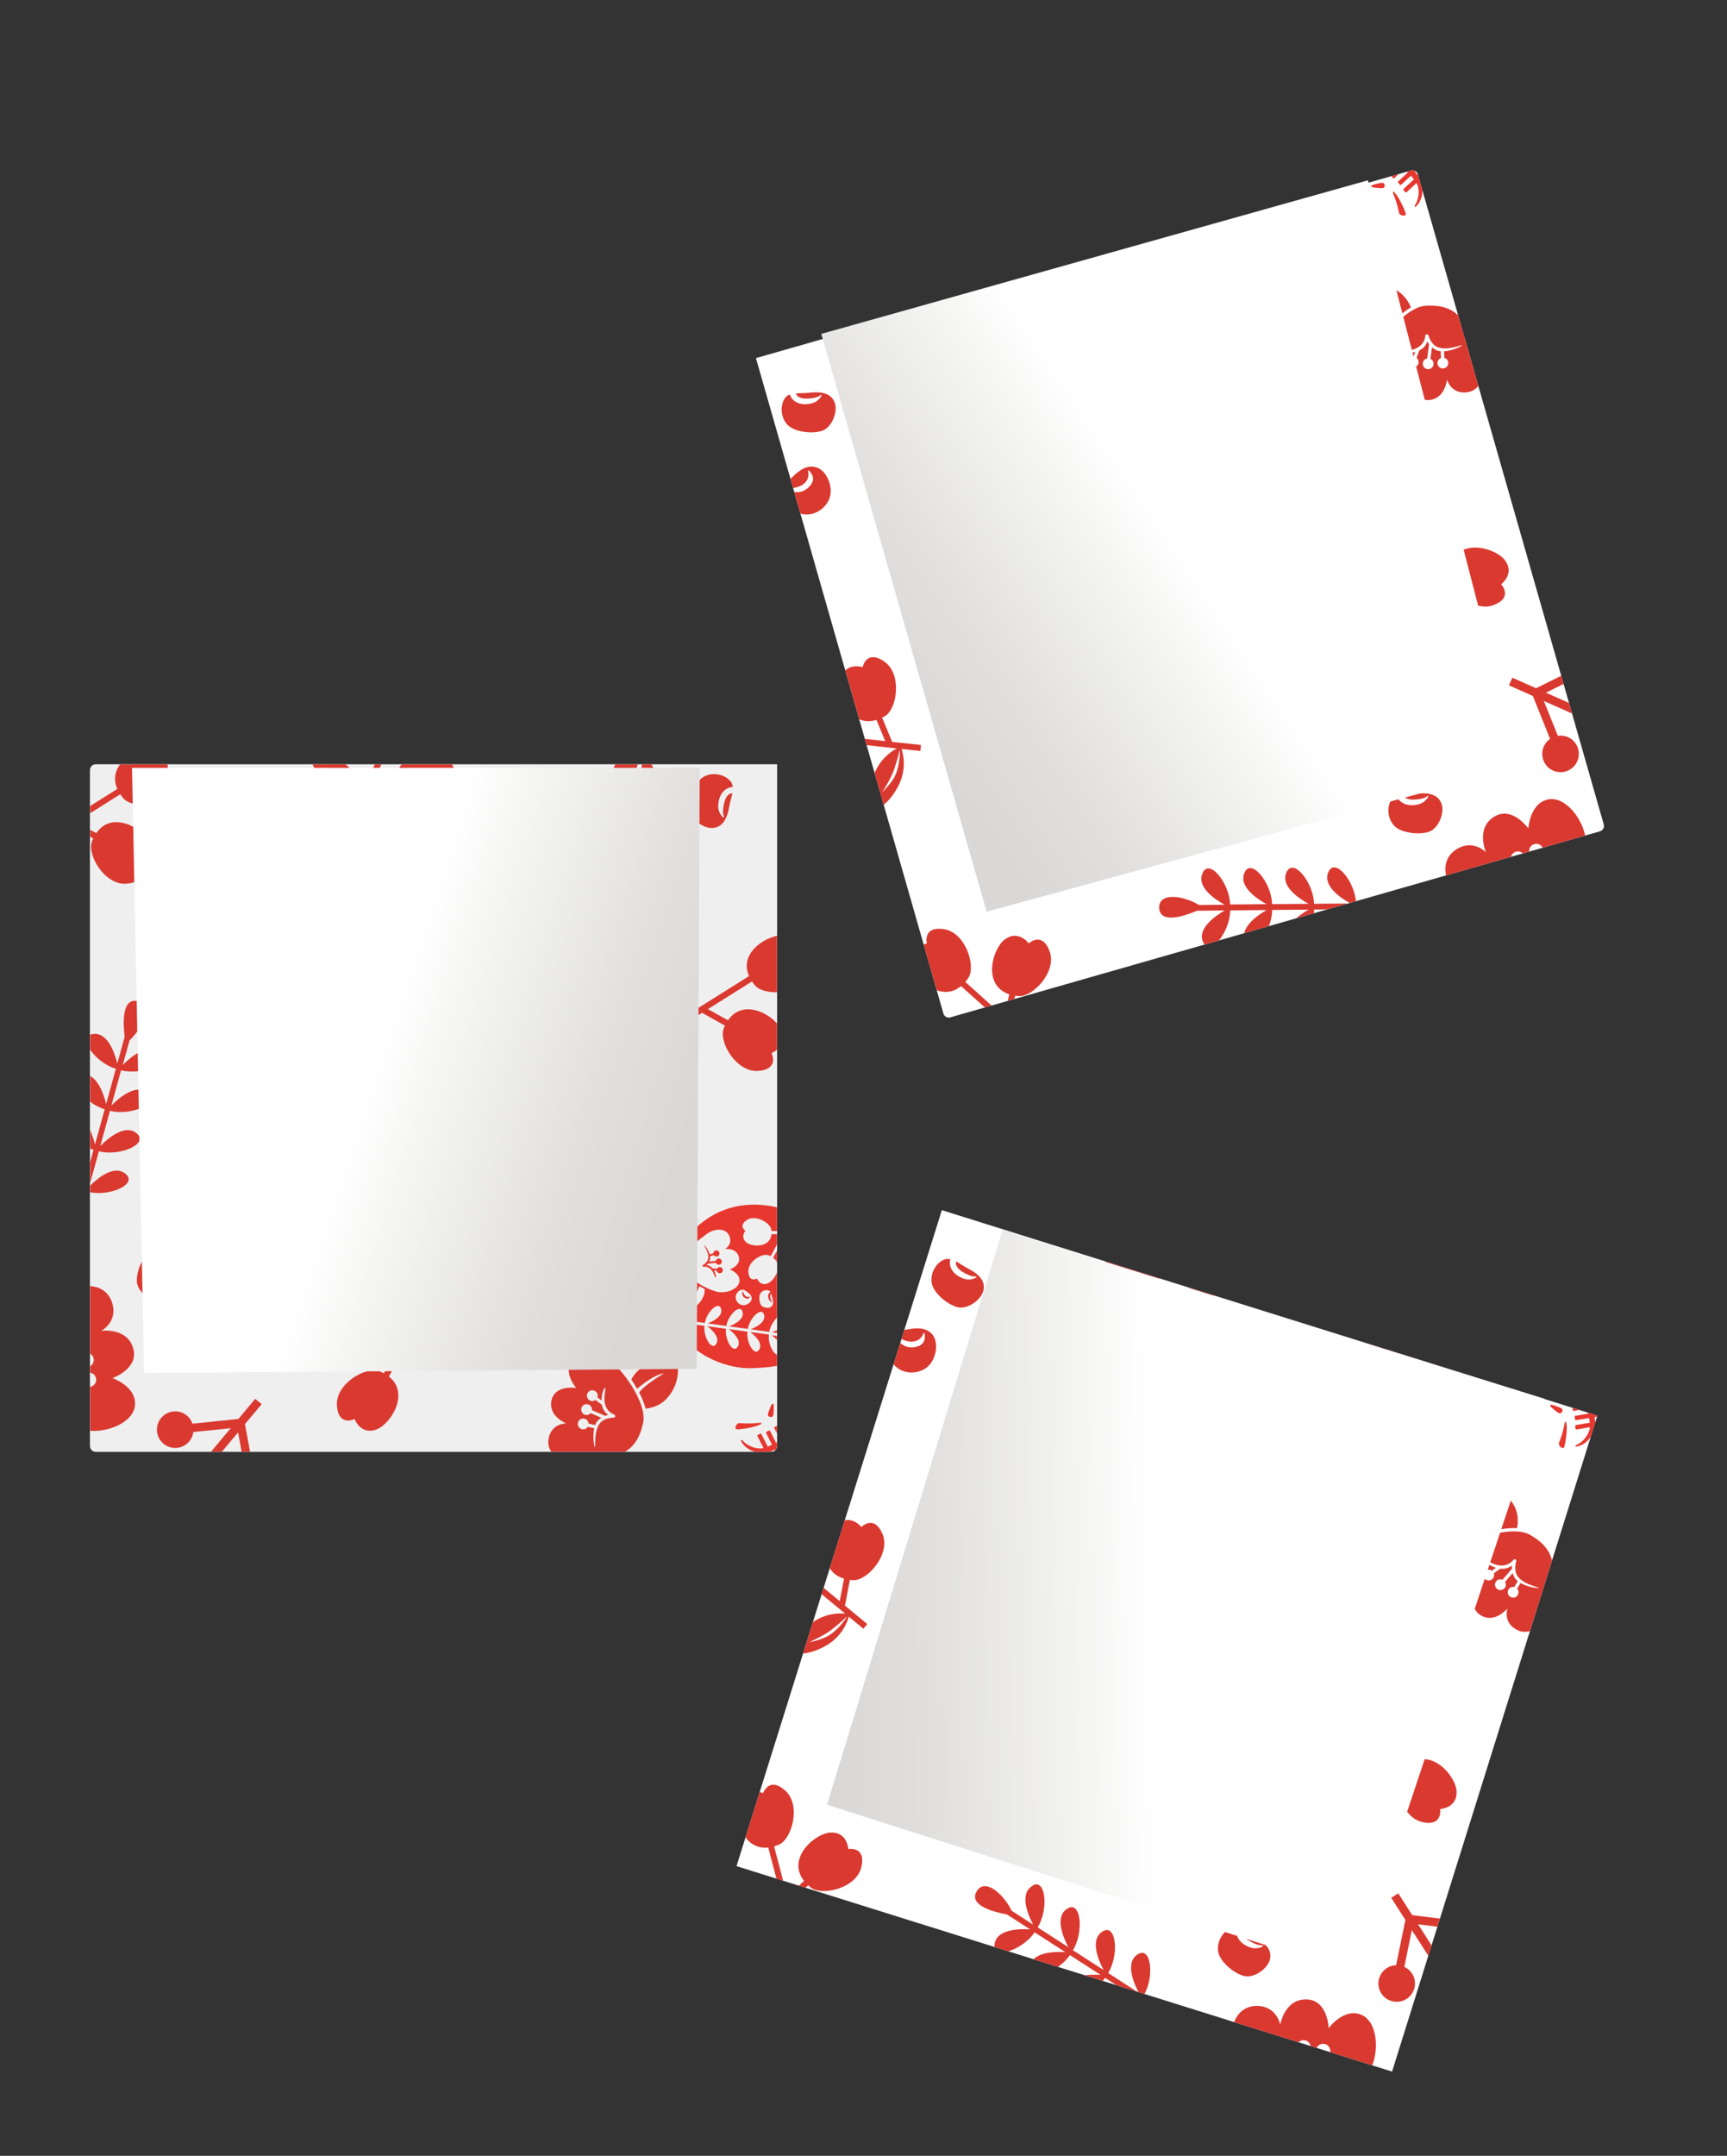 <?xml version="1.0" encoding="UTF-8"?>
<svg xmlns="http://www.w3.org/2000/svg" xmlns:xlink="http://www.w3.org/1999/xlink" viewBox="0 0 244.49 305">
  <rect x="0" y="0" width="244.49" height="305" fill="#333333" stroke="none"/>
  <defs>
    <style>
      .cls-1 {
        fill: none;
      }

      .cls-2 {
        fill: url(#_名称未設定グラデーション_55-2);
      }

      .cls-2, .cls-3, .cls-4 {
        mix-blend-mode: multiply;
      }

      .cls-3 {
        fill: url(#_名称未設定グラデーション_55-3);
      }

      .cls-5 {
        fill: #efefef;
      }

      .cls-6 {
        isolation: isolate;
      }

      .cls-7 {
        clip-path: url(#clippath-1);
      }

      .cls-8 {
        clip-path: url(#clippath-2);
      }

      .cls-9 {
        fill: #fff;
      }

      .cls-10 {
        fill: #da3930;
      }

      .cls-11 {
        fill: #e7372f;
      }

      .cls-12 {
        clip-path: url(#clippath);
      }

      .cls-4 {
        fill: url(#_名称未設定グラデーション_55);
      }
    </style>
    <clipPath id="clippath">
      <path class="cls-5" d="M12.75,108.14h96.46c.44,0,.79.36.79.79v95.66c0,.44-.36.79-.79.79H13.54c-.44,0-.79-.36-.79-.79v-96.46h0Z" transform="translate(218.14 95.39) rotate(90)"/>
    </clipPath>
    <linearGradient id="_名称未設定グラデーション_55" data-name="名称未設定グラデーション 55" x1="3814.87" y1="936.97" x2="3904.31" y2="936.97" gradientTransform="translate(4626.16 428.74) rotate(-163.61) scale(1.15 -1.09) skewX(1.77)" gradientUnits="userSpaceOnUse">
      <stop offset="0" stop-color="#dad8d7"/>
      <stop offset=".14" stop-color="#e1e0df"/>
      <stop offset=".36" stop-color="#f6f6f5"/>
      <stop offset=".44" stop-color="#fff"/>
    </linearGradient>
    <clipPath id="clippath-1">
      <rect class="cls-1" x="116.6" y="183.51" width="97.25" height="97.25" transform="translate(76.91 -38.76) rotate(17.39)"/>
    </clipPath>
    <linearGradient id="_名称未設定グラデーション_55-2" data-name="名称未設定グラデーション 55" x1="359.14" y1="495.14" x2="448.58" y2="495.14" gradientTransform="translate(-304.29 -321.13) rotate(.91) scale(1.15 1.09) skewX(1.77)" xlink:href="#_名称未設定グラデーション_55"/>
    <clipPath id="clippath-2">
      <path class="cls-1" d="M118.51,35.41h96.46c.44,0,.79.36.79.79v95.66c0,.44-.36.79-.79.79h-95.66c-.44,0-.79-.36-.79-.79V35.41h0Z" transform="translate(-16.67 49.23) rotate(-15.97)"/>
    </clipPath>
    <linearGradient id="_名称未設定グラデーション_55-3" data-name="名称未設定グラデーション 55" x1="2055.49" y1="41.9" x2="2144.93" y2="41.9" gradientTransform="translate(-1900.21 1318.49) rotate(-32.07) scale(1.15 1.09) skewX(1.77)" xlink:href="#_名称未設定グラデーション_55"/>
  </defs>
  <g class="cls-6">
    <g id="_レイヤー_2" data-name="レイヤー 2">
      <g id="_差し替え箇所" data-name="差し替え箇所">
        <g>
          <g>
            <path class="cls-9" d="M12.75,108.14h96.46c.44,0,.79.36.79.79v95.66c0,.44-.36.79-.79.79H13.54c-.44,0-.79-.36-.79-.79v-96.46h0Z" transform="translate(218.14 95.39) rotate(90)"/>
            <g>
              <path class="cls-5" d="M12.75,108.14h96.46c.44,0,.79.36.79.79v95.66c0,.44-.36.79-.79.79H13.54c-.44,0-.79-.36-.79-.79v-96.46h0Z" transform="translate(218.14 95.39) rotate(90)"/>
              <g class="cls-12">
                <path class="cls-10" d="M71.37,176.83c1.67,1.56,4.12-.64,5.22-1.81l-.86,3.51c-2.02,2.03-3.14,5.18-.96,5.58,2.25.41,1.95-3.28,1.67-5.1l.94-3.8c.43,1.55,1.58,4.63,3.78,4.03,2-.55-.72-4.02-3.59-4.79l1.23-5.01c.43,1.55,1.58,4.63,3.78,4.03,2-.55-.72-4.02-3.59-4.79l1.23-5.01c.43,1.55,1.58,4.63,3.78,4.03,2-.55-.72-4.02-3.59-4.79l1.23-5.01c.43,1.55,1.58,4.63,3.78,4.03,2-.55-.72-4.02-3.59-4.79l1.14-4.63-.78-.19-1.14,4.63c-2.89-.66-6.92,1.15-5.4,2.57,1.67,1.56,4.12-.64,5.22-1.81l-1.23,5.01c-2.89-.66-6.92,1.15-5.4,2.57,1.67,1.56,4.12-.64,5.22-1.81l-1.23,5.01c-2.89-.66-6.92,1.15-5.4,2.57,1.67,1.56,4.12-.64,5.22-1.81l-1.23,5.01c-2.89-.66-6.92,1.15-5.4,2.57Z"/>
                <path class="cls-10" d="M22.65,149c-1.62-1.6-4.13.53-5.27,1.67l.96-3.48c2.07-1.97,3.29-5.1,1.12-5.56-2.24-.47-2.04,3.22-1.81,5.05l-1.04,3.78c-.39-1.56-1.45-4.67-3.67-4.13-2.01.49.61,4.04,3.46,4.88l-1.37,4.98c-.39-1.56-1.45-4.67-3.67-4.13-2.01.49.61,4.04,3.46,4.88l-1.37,4.98c-.39-1.56-1.45-4.67-3.67-4.13-2.01.49.61,4.04,3.46,4.88l-1.37,4.98c-.39-1.56-1.45-4.67-3.67-4.13-2.01.49.61,4.04,3.46,4.88l-1.27,4.6.77.21,1.27-4.6c2.87.74,6.95-.96,5.47-2.42-1.62-1.6-4.13.53-5.27,1.67l1.37-4.98c2.87.74,6.95-.96,5.47-2.42-1.62-1.6-4.13.53-5.27,1.67l1.37-4.98c2.87.74,6.95-.96,5.47-2.42-1.62-1.6-4.13.53-5.27,1.67l1.37-4.98c2.87.74,6.95-.96,5.47-2.42Z"/>
                <path class="cls-10" d="M84.92,133.27c-.82-.78-2.04-.87-2.95-.28l-4.65-4.46,3.13.08c.09.46.32.89.68,1.24.95.91,2.46.88,3.38-.07.91-.95.88-2.46-.07-3.38-.95-.91-2.46-.88-3.38.07-.29.3-.49.67-.59,1.05l-4.32-.11-4.63-4.44,4.6-.52c.12.36.32.7.62.98.95.91,2.46.88,3.38-.07.91-.95.88-2.46-.07-3.38-.95-.91-2.46-.88-3.38.07-.36.37-.57.83-.64,1.31l-5.53.63-2.44-2.35-.75.79,2.47,2.37.21,6.01c-.41.11-.79.32-1.1.65-.91.95-.88,2.46.07,3.38.95.91,2.46.88,3.38-.07.91-.95.88-2.46-.07-3.38-.34-.33-.76-.53-1.19-.62l-.17-4.9,4.48,4.3v4.75c-.42.1-.83.32-1.16.67-.91.95-.88,2.46.07,3.38.95.91,2.46.88,3.38-.07.91-.95.88-2.46-.07-3.38-.32-.31-.71-.51-1.12-.6v-3.7s4.73,4.55,4.73,4.55c-.55.93-.42,2.16.4,2.94.95.91,2.46.88,3.38-.07.91-.95.88-2.46-.07-3.38Z"/>
                <path class="cls-10" d="M23.54,217.9c.79-.94.79-2.28.08-3.22l4.49-5.36.14,3.39c-.49.14-.94.41-1.29.83-.92,1.1-.77,2.73.32,3.65,1.1.92,2.73.77,3.65-.32.92-1.1.77-2.73-.32-3.65-.35-.29-.76-.48-1.18-.56l-.19-4.68,4.47-5.33.9,4.94c-.38.15-.73.4-1.02.74-.92,1.1-.77,2.73.32,3.65,1.1.92,2.73.77,3.65-.32.92-1.1.77-2.73-.32-3.65-.43-.36-.95-.56-1.47-.59l-1.09-5.94,2.36-2.82-.91-.76-2.38,2.85-6.5.67c-.15-.43-.41-.83-.78-1.14-1.1-.92-2.73-.77-3.65.32-.92,1.1-.77,2.73.32,3.65,1.1.92,2.73.77,3.65-.32.33-.39.52-.86.58-1.33l5.29-.54-4.33,5.17-5.14.36c-.14-.46-.41-.89-.81-1.22-1.1-.92-2.73-.77-3.65.32-.92,1.1-.77,2.73.32,3.65,1.1.92,2.73.77,3.65-.32.31-.37.5-.8.57-1.25l4.01-.28-4.58,5.47c-1.05-.53-2.36-.29-3.15.65-.92,1.1-.77,2.73.32,3.65,1.1.92,2.73.77,3.65-.32Z"/>
                <path class="cls-10" d="M11.22,197.63c-.16-.06-.48-1.02-.55-1.18-1.13-2.84-3.31-2.36-3.33-2.35-.14.03-.28-.03-.35-.16,0,0,0-.02-.01-.03-.06-.14,0-.31.14-.38.01,0,1.49-.8,1.72-2.12.33-1.94-1.5-4.31-1.36-4.4.11-.07,1.39,1.46,1.85,3.02l1.18-.33c.02-.43.3-.81.73-.94.54-.15,1.1.16,1.25.7.15.54-.16,1.1-.7,1.25-.43.12-.88-.06-1.11-.41l-1.22.35c.05.34.04.68-.04.99-.07.28-.18.54-.31.77l2.17-.22c.08-.35.34-.66.71-.76.54-.15,1.1.16,1.25.7.15.54-.16,1.1-.7,1.25-.49.14-1-.11-1.2-.57l-2.68.27c-.14.16-.28.31-.42.43.63.1,1.34.3,1.98,1.08l1.47.19c.12-.26.34-.46.64-.55.54-.15,1.1.16,1.25.7s-.16,1.1-.7,1.25c-.54.15-1.1-.16-1.25-.7,0-.03-.01-.06-.02-.09l-.94-.12c.12.22.24.46.35.74.29.73.4,1.7.21,1.63ZM7.18,204.05c.42-.91.56-1.81.53-2.67-.59-.29-1.19-.62-1.78-.97-.22.6-1.42,3.81-2.97,4.96,0,0,2.15-3.69,2.31-5.38-.94-.62-1.82-1.31-2.52-2.06-1.14.82-2.23,2.04-2.58,3.82-.74,3.73,1.23,6.14,1.71,6.66.7-.14,3.71-.92,5.31-4.38ZM19.11,198.73c.17-2.6-3.19-3.76-3.19-3.76,0,0,3.76-1.31,2.94-4.2-.85-3-4.52-2.49-4.52-2.49,0,0,2.36-1.23,1.55-3.92-.97-3.22-5.09-2.94-7.79-.82-4.6,3.6-8.19,5.6-6.23,11.88,1.05,3.38,7.55,6.43,10.29,6.93,2.74.5,6.79-1.01,6.96-3.61Z"/>
                <path class="cls-10" d="M85.67,196.35c.08.1-.06.85-.07.98-.3,2.29,1.32,2.78,1.33,2.79.1.03.17.13.17.23,0,0,0,.02,0,.02-.02.12-.12.2-.23.2-.01,0-1.28-.02-1.92.77-.94,1.16-.6,3.4-.72,3.41-.1,0-.38-1.48-.11-2.68l-.9-.22c-.17.28-.5.43-.83.35-.41-.1-.67-.51-.57-.92.1-.41.51-.67.92-.57.33.08.56.36.58.69l.93.22c.1-.24.22-.46.39-.64.15-.16.32-.29.49-.4l-1.51-.65c-.18.21-.47.31-.75.24-.41-.1-.67-.51-.57-.92.1-.41.51-.67.92-.57.38.09.62.44.58.82l1.87.81c.15-.06.3-.1.44-.13-.38-.3-.78-.69-.91-1.44l-.9-.67c-.17.12-.4.18-.62.13-.41-.1-.67-.51-.57-.92s.51-.67.92-.57c.41.1.67.51.57.92,0,.02-.02.04-.02.07l.58.43c0-.19.01-.39.04-.62.08-.59.37-1.27.47-1.15ZM90.71,193.61c-.62.45-1.04.99-1.33,1.57.28.41.56.85.82,1.3.37-.32,2.35-2,3.8-2.18,0,0-2.79,1.64-3.51,2.7.39.76.72,1.54.91,2.29,1.05-.12,2.23-.52,3.12-1.57,1.87-2.19,1.46-4.51,1.33-5.04-.51-.17-2.79-.76-5.12.93ZM80.87,192.71c-1.08,1.66.72,3.67.72,3.67,0,0-2.97-.53-3.5,1.69-.55,2.29,2.07,3.32,2.07,3.32,0,0-2.01-.06-2.47,2.02-.55,2.49,2.27,3.82,4.85,3.42,4.37-.68,7.48-.68,8.51-5.55.55-2.62-2.61-7.04-4.23-8.38-1.62-1.34-4.86-1.84-5.94-.19Z"/>
                <path class="cls-10" d="M50.2,200.76s.83,2.29,3.07,1.49c2-.71,4.83-5.12,1.78-7.5l4.51-7.94c.08.98.47,2.92,2.27,4.56,2.5,2.29,4.52,2.05,4.52,2.05,0,0,.36-2-1.76-4.64-1.68-2.08-3.84-2.5-4.68-2.58l1.32-2.32-.75-.42-2.03,3.57-3.71-.06c0-.14-.02-.28-.03-.43-.24-2.04-4.54-4.65-7.15-2.99-2.6,1.66-.46,3.12-.46,3.12,0,0-1.61,1.82.15,3.41,1.61,1.45,7.03,1.83,7.48-2.25l3.25.05-3.64,6.41c-.19-.1-.39-.2-.61-.29-1.91-.76-6.26,1.78-6.03,4.86.22,3.08,2.52,1.89,2.52,1.89ZM64.44,191.12s-1.28-1.86-2.18-2.7c-1.12-1.04-2.36-1.95-2.36-1.95,0,0,1.88.68,3.12,2.09.79.91,1.43,2.57,1.43,2.57Z"/>
                <path class="cls-10" d="M58.9,97.08s-1.12-2.16-3.24-1.08c-1.89.96-4.13,5.7-.79,7.67l-3.45,8.45c-.21-.96-.85-2.84-2.83-4.23-2.77-1.95-4.75-1.45-4.75-1.45,0,0-.1,2.03,2.35,4.37,1.93,1.85,4.13,1.98,4.97,1.95l-1.01,2.47.79.32,1.55-3.8,3.69-.42c.03.14.05.28.09.42.5,2,5.11,4.03,7.47,2.05,2.37-1.98.06-3.15.06-3.15,0,0,1.37-2.01-.59-3.36-1.78-1.23-7.21-.91-7.12,3.2l-3.23.37,2.78-6.82c.2.08.41.15.65.21,1.99.51,5.97-2.57,5.35-5.6-.62-3.03-2.75-1.55-2.75-1.55ZM46.03,108.47s1.51,1.68,2.51,2.4c1.24.89,2.6,1.63,2.6,1.63,0,0-1.95-.43-3.36-1.67-.9-.8-1.75-2.36-1.75-2.36Z"/>
                <path class="cls-10" d="M24.29,182.61c-.09.05-.35-.17-.59-.64-.18-.37-.29-.93-.11-1.75.31-1.4,1.31-1.89,1.98-1.9-.08-.44-.19-.77-.73-1.19-.86-.67-2.35-.9-3.47-.21-1.12.69-2.14,3.04-1.98,4.52.14,1.32,1.94,2.79,3.33,2.68,1.28-.1,2-1.1,2.33-2.98.15-.88.35-1.36.45-1.93-.13,0-.35.05-.5.17-.45.37-.63.94-.75,1.66-.06.34-.08.61-.07.83,0,.52.22.69.13.74Z"/>
                <path class="cls-10" d="M34.59,183.95c.87-1.09.5-2.37-.06-3.47-.75-1.48-1.01-2.21-2.57-2.31-1.08-.07-2.49.75-3.05,1.87-.74,1.49-.21,3.16.86,4.12,1.4,1.25,3.96.86,4.82-.21ZM32.64,182.42c-.72-.86-.72-1.75-.5-2.38.19-.53.62-.89.73-.84.11.06-.15.65-.09,1.35.04.55.15.99.56,1.44.18.2.43.33.66.41.33.12.58.06.62.14.04.09-.27.22-.64.32-.39.11-.9.08-1.34-.44Z"/>
                <path class="cls-10" d="M102.47,115.63c-.09.05-.35-.17-.59-.64-.18-.37-.29-.93-.11-1.75.31-1.4,1.31-1.89,1.98-1.9-.08-.44-.19-.77-.73-1.19-.86-.67-2.35-.9-3.47-.21-1.12.69-2.14,3.04-1.98,4.52.14,1.32,1.94,2.79,3.33,2.68,1.28-.1,2-1.1,2.33-2.98.15-.88.35-1.36.45-1.93-.13,0-.35.05-.5.17-.45.37-.63.94-.75,1.66-.06.34-.08.61-.07.83,0,.52.22.69.13.74Z"/>
                <path class="cls-10" d="M92.65,112.32c.87-1.09.5-2.37-.06-3.47-.75-1.48-1.01-2.21-2.57-2.31-1.08-.07-2.49.75-3.05,1.87-.74,1.49-.21,3.16.86,4.12,1.4,1.25,3.96.86,4.82-.21ZM90.7,110.78c-.72-.86-.72-1.75-.5-2.38.19-.53.62-.89.73-.84.11.06-.15.65-.09,1.35.04.55.15.99.56,1.44.18.2.43.33.66.41.33.12.58.06.62.14.04.09-.27.22-.64.32-.39.11-.9.08-1.34-.44Z"/>
                <path class="cls-10" d="M113.15,135.11s.35-2.41-1.99-2.77c-2.1-.32-6.69,2.22-5.12,5.76l-7.73,4.85c.39-.9.97-2.8.17-5.09-1.12-3.2-3.01-3.95-3.01-3.95,0,0-1.27,1.59-.65,4.92.49,2.63,2.2,4.02,2.89,4.49l-2.26,1.42.46.73,3.48-2.18,3.24,1.81c-.06.13-.12.25-.17.39-.76,1.91,1.79,6.25,4.87,6.02,3.08-.23,1.89-2.53,1.89-2.53,0,0,2.28-.84,1.49-3.07-.73-2.04-5.32-4.95-7.65-1.56l-2.84-1.58,6.24-3.92c.12.18.25.36.4.54,1.32,1.58,6.35,1.4,7.62-1.42,1.26-2.82-1.33-2.86-1.33-2.86ZM96.05,136.85s.24,2.24.64,3.41c.49,1.45,1.15,2.84,1.15,2.84,0,0-1.33-1.48-1.75-3.32-.27-1.17-.04-2.94-.04-2.94Z"/>
                <path class="cls-10" d="M23.72,108.63s.35-2.41-1.99-2.77c-2.1-.32-6.69,2.22-5.12,5.76l-7.73,4.85c.39-.9.97-2.8.17-5.09-1.12-3.2-3.01-3.95-3.01-3.95,0,0-1.27,1.59-.65,4.92.49,2.63,2.2,4.02,2.89,4.49l-2.26,1.42.46.73,3.48-2.18,3.24,1.81c-.06.13-.12.25-.17.39-.76,1.91,1.79,6.25,4.87,6.02,3.08-.23,1.89-2.53,1.89-2.53,0,0,2.28-.84,1.49-3.07-.73-2.04-5.32-4.95-7.65-1.56l-2.84-1.58,6.24-3.92c.12.18.25.36.4.54,1.32,1.58,6.35,1.4,7.62-1.42s-1.33-2.86-1.33-2.86ZM6.61,110.37s.24,2.24.64,3.41c.49,1.45,1.15,2.84,1.15,2.84,0,0-1.33-1.48-1.75-3.32-.27-1.17-.04-2.94-.04-2.94Z"/>
                <g>
                  <path class="cls-11" d="M58.94,154.45l1.23,2.41s0,.1-.04.12l-.4.2s-.1,0-.12-.04l-1.23-2.41s0-.1.04-.12l.4-.2s.1,0,.12.04ZM60.89,166.51c0-.14-.42-.03-1.17-.33-.41-.16-.89-.51-1.24-1.19-.31-.61-.34-1.58.55-2.27.74-.57,1.32-.83,2.47-1.41.31-.15.65-.32,1.05-.53l2.55-1.3s.04-.03.05-.05c0-.02,0-.05,0-.07l-.28-.54s-.08-.06-.12-.04l-2.55,1.3c-.28.14-.55.28-.81.41-1.82.92-2.93,1.47-3.4,2.31-.44.77-.46,1.62-.06,2.4s1.07,1.2,1.65,1.36c.64.18,1.32.08,1.32-.06ZM43.97,149.24l.28.54s.08.06.12.04l.67-.34.39.76s.08.06.12.04l.4-.2s.06-.08.04-.12l-.39-.76.67-.34s.06-.08.04-.12l-.28-.54s-.08-.06-.12-.04l-.67.34-.39-.76s-.08-.06-.12-.04l-.4.2s-.06.08-.04.12l.39.76-.67.34s-.06.08-.04.12ZM47.69,151.64s.06-.08.04-.12l-.28-.54s-.08-.06-.12-.04l-.67.34-.39-.76s-.08-.06-.12-.04l-.4.2s-.06.08-.04.12l.39.76-.67.34s-.06.08-.04.12l.28.54s.08.06.12.04l.67-.34.39.76s.08.06.12.04l.4-.2s.06-.08.04-.12l-.39-.76.67-.34ZM39.64,156.87c-.07,0-.22-.27-.3-.57-.16-.56-.12-1.13-.04-1.48.13-.59.35-1.05.58-1.4-.42-.02-.92-.12-1.47-.35-.32-.14-.81-.44-1.17-.9-.19-.25-.33-.52-.28-.58.08-.12.22.09.5.35.33.3.83.55,1.2.67.62.21,1.13.2,1.49.13l-.89-1.74s0-.1.04-.12l.4-.2s.1,0,.12.04l.93,1.82.59-.3-.85-1.68s0-.1.04-.12l.4-.2s.1,0,.12.04l.85,1.68.64-.33-.89-1.75s0-.1.04-.12l1.54-.78s.1,0,.12.04l2.15,4.21s0,.1-.04.12l-1.54.78s-.1,0-.12-.04l-.89-1.75-.64.33.85,1.68s0,.1-.04.12l-.4.2s-.1,0-.12-.04l-.85-1.68-.59.3.93,1.82s0,.1-.04.12l-.4.2s-.1,0-.12-.04l-.89-1.74c-.27.25-.57.66-.77,1.29-.12.37-.22.92-.16,1.37.05.38.13.62-.01.61ZM44.62,152.87l-.58-1.13-.58.3.58,1.13.58-.3ZM43.1,151.33l.58-.3-.58-1.13-.58.3.58,1.13ZM51.11,161.87l-1.52-2.99,1.43-.73s.06-.08.04-.12l-.28-.54s-.08-.06-.12-.04l-1.43.73-1.49-2.93s-.08-.06-.12-.04l-.4.2s-.06.08-.04.12l1.23,2.42c-.92.45-2.93,1.33-4.12,1.42-1.02.08-1.8-.06-2.38-.21-1.06-.27-1.21-.53-1.32-.42-.12.11.34.45,1.04.8.85.43,2.24.74,3.71.48.2-.04.43-.09.67-.16l1.17,2.3-3.57,1.27-.4-.78c-.13-.26-.18-.33-.24-.3-.08.04-.03.24.02.43.04.18.34,1.48.34,1.48,0,0,0,.01,0,.02,0,.02.02.03.04.04.02.01.05.01.07,0l4.59-1.63s.04-.03.05-.05c0-.02,0-.05,0-.08l-1.47-2.89c.81-.28,1.67-.65,2.21-.91l1.73,3.39s.08.06.12.04l.4-.2s.06-.08.04-.12ZM52.18,153.07s-.05.03-.06.05c-.01.03-.01.05,0,.08l.28.56s.06.06.1.05l1.18-.3c1.77-.45,3.81-.97,5.39-1.38l1.14,1.7s.08.05.12.03l.4-.2s.04-.03.05-.06c0-.03,0-.05-.01-.07l-1.04-1.55c.66-.17,1.2-.31,1.55-.4.03,0,.05-.03.06-.05.01-.03.01-.05,0-.08l-.28-.56s-.06-.06-.1-.05c-.41.1-1,.25-1.69.43l-.82-1.23s-.08-.05-.12-.03l-.4.2s-.04.03-.05.06c0,.02,0,.04,0,.06,0,0,0,0,0,0l.73,1.09c-1.45.37-3.19.82-4.62,1.18l-1.82.47ZM55.06,156.86c.03-.4.22-.57.33-.63.04-.02.06-.08.03-.12l-.2-.4s-.03-.04-.06-.05c-.02,0-.05,0-.07,0-.23.13-.61.45-.67,1.14-.04.47.14,1.11.47,1.77.19.37.4.68.66.98.03.03.07.04.11.02l.41-.21s.04-.04.05-.07c0-.03,0-.06-.02-.08-.6-.62-1.1-1.75-1.05-2.37ZM38.59,149.23c-.52.04-1.24.01-1.89-.03h0c-.26-.02-.51.37-.53.62,0,.06,0,.11.02.15.03.06.09.09.15.1.37.04,1.29-.1,2.09-.27.71-.16,1.42-.43,1.43-.56,0-.15-.37-.07-1.27,0ZM52.35,144.08c1.6.9,2.45,1.97,2.42,3.02-.03.84-.49,1.28-.87,1.51-.33.2-1.25.61-2.47.11-.73-.3-1.28-.7-1.51-.88-.07-.05-.18-.14-.23-.09-.05.06.02.17.08.25.31.39,1.36,1.51,2.97,1.58.4.02,1.07-.11,1.65-.52.45-.31.99-.91,1.02-1.93.04-1.31-.93-2.59-2.75-3.61-.11-.06-.22-.12-.33-.18l1.47-.75.56.53s.07.03.1.01l.42-.22s.04-.04.05-.07c0-.03,0-.06-.03-.08l-.51-.48,1.73-.88s.06-.08.04-.12l-.28-.54s-.08-.06-.12-.04l-1.98,1.01-.92-.87s-.07-.03-.1-.01l-.42.22s-.04.04-.05.07c0,.02,0,.04,0,.05,0,0,.01.02.02.03l.87.82-1.76.9c-.56-.24-1.1-.45-1.53-.6-.02,0-.05,0-.07,0l-.59.3s-.05.05-.05.09c0,.04.03.07.06.08.35.11.85.29,1.41.51l-2.84,1.45s-.06.08-.04.12l.28.54s.08.06.12.04l3.42-1.74c.25.12.5.25.74.38ZM42.86,147.09s.01.06.03.09c.06.11.19.19.29.21.1.02.25,0,.35-.07.02-.02.04-.04.06-.07.08-.13.1-.57.11-1,.02-.45,0-.71-.12-.74-.12-.03-.25.21-.41.62-.16.4-.31.8-.3.96ZM40.74,148.03s.01.06.03.09c.06.11.19.19.29.21.1.02.25,0,.35-.07.02-.02.04-.04.06-.07.08-.13.1-.57.11-1,.02-.45,0-.71-.12-.74s-.25.21-.41.62c-.16.4-.31.8-.3.96Z"/>
                  <path class="cls-11" d="M33.33,128.61c-.07-.03-.21-.44-.24-.51-.49-1.23-1.43-1.02-1.44-1.02-.06.01-.12-.01-.15-.07,0,0,0,0,0-.01-.02-.06,0-.13.06-.17,0,0,.64-.34.74-.92.15-.84-.65-1.86-.59-1.9.05-.03.6.63.8,1.31l.51-.14c0-.18.13-.35.32-.4.23-.07.47.07.54.3.07.23-.07.47-.3.54-.19.05-.38-.03-.48-.18l-.53.15c.02.15.02.29-.02.43-.03.12-.08.23-.13.33l.94-.09c.03-.15.15-.28.31-.33.23-.07.47.07.54.3.07.23-.07.47-.3.54-.21.06-.43-.05-.52-.25l-1.16.12c-.06.07-.12.13-.18.19.27.04.58.13.85.47l.63.08c.05-.11.15-.2.28-.24.23-.07.47.07.54.3s-.07.47-.3.54-.47-.07-.54-.3c0-.01,0-.03,0-.04l-.4-.05c.05.09.1.2.15.32.12.31.17.74.09.71ZM45.98,123.96s-.32-.79-.72-1.22c-.61-.67-1.52-.98-1.52-.98,0,0,.61.43,1.16.92.44.4,1.08,1.28,1.08,1.28ZM45.37,139.99c-2.13,1.12-4.36,1.35-7.02,1.44-2.66.1-8.31-1.27-10.73-6.27-2.42-5-.65-11.66,4.97-15.15,3.63-2.25,7.96-2.07,11.35-.74,3.38,1.33,5.77,6.54,6.25,12.28.49,5.74-4.81,8.43-4.81,8.43ZM44.7,127.34c.04.43.37.76.78.81l.23,2.44-.88-.8c.09-.16.13-.34.11-.53-.05-.5-.49-.87-.99-.82-.5.05-.87.49-.82.99.05.5.49.87.99.82.16-.01.31-.07.43-.16l1.22,1.11.23,2.43-1.46-.99c.06-.13.08-.28.07-.44-.05-.5-.49-.87-.99-.82-.5.05-.87.49-.82.99.05.5.49.87.99.82.2-.02.37-.1.51-.22l1.75,1.19.12,1.28.41-.04-.12-1.3,1.44-1.78c.14.07.31.1.48.09.5-.05.87-.49.82-.99-.05-.5-.49-.87-.99-.82-.5.05-.87.49-.82.99.02.18.09.34.19.47l-1.17,1.45-.22-2.35,1.18-1.37c.15.08.32.12.5.1.5-.05.87-.49.82-.99-.05-.5-.49-.87-.99-.82-.5.05-.87.49-.82.99.02.17.08.32.17.45l-.92,1.07-.23-2.49c.39-.13.66-.52.62-.95-.05-.5-.49-.87-.99-.82-.5.05-.87.49-.82.99ZM41.39,132.09s-.13,0-.27-.1c-.11-.08-.23-.23-.3-.5-.12-.46.1-.75.3-.85-.09-.12-.17-.2-.39-.24-.35-.07-.83.09-1.05.46-.23.37-.17,1.21.09,1.63.24.37.99.53,1.38.29.36-.22.42-.62.24-1.23-.09-.28-.1-.45-.16-.64-.04.02-.1.07-.12.12-.08.18-.04.37.03.6.03.11.07.19.1.26.08.15.17.17.15.2ZM31.58,131.38c.18-.39.24-.78.23-1.15-.26-.13-.51-.27-.77-.42-.09.26-.62,1.65-1.29,2.14,0,0,.93-1.59,1-2.32-.41-.27-.78-.57-1.09-.89-.49.35-.97.88-1.12,1.65-.32,1.61.53,2.65.73,2.88.3-.06,1.6-.4,2.3-1.89ZM36.74,129.1c.08-1.12-1.37-1.63-1.37-1.63,0,0,1.63-.56,1.27-1.81-.36-1.3-1.95-1.08-1.95-1.08,0,0,1.02-.53.67-1.69-.42-1.39-2.19-1.28-3.37-.36-1.99,1.55-3.54,2.41-2.7,5.13.45,1.46,3.25,2.79,4.44,3s2.93-.43,3.01-1.55ZM39.22,128.76s.43,1.09,1.5.69c.96-.36,2.28-2.52.78-3.64l2.09-3.88c.05.47.26,1.41,1.14,2.18,1.23,1.08,2.2.94,2.2.94,0,0,.15-.97-.9-2.22-.83-.99-1.88-1.16-2.28-1.2l.61-1.13-.36-.2-.94,1.74h-1.79c0-.06-.01-.12-.02-.19-.14-.98-2.24-2.2-3.48-1.37-1.24.83-.19,1.51-.19,1.51,0,0-.76.89.11,1.64.79.68,3.41.81,3.58-1.16h1.57s-1.69,3.12-1.69,3.12c-.09-.05-.19-.09-.3-.13-.93-.35-3,.92-2.86,2.41.14,1.48,1.24.89,1.24.89ZM36.19,131.42c0,.55.41.96.87,1.08.6.16,1.29-.34,1.38-.78.09-.45-.21-.77-.54-1.01-.44-.32-.63-.5-1.1-.29-.33.14-.62.59-.62,1.01ZM42.49,139.35c.71-.94-.55-2.08-1.21-2.58l1.85.25c1.15.92,2.83,1.33,2.92.19.09-1.18-1.79-.82-2.7-.58l-2-.28c.77-.3,2.29-1.06,1.86-2.16-.39-1-2.03.59-2.26,2.1l-2.64-.36c.77-.3,2.29-1.06,1.86-2.16-.39-1-2.03.59-2.26,2.1l-2.64-.36c.77-.3,2.29-1.06,1.86-2.16-.39-1-2.03.59-2.26,2.1l-2.64-.36c.77-.3,2.29-1.06,1.86-2.16-.39-1-2.03.59-2.26,2.1l-2.44-.34-.06.41,2.44.34c-.18,1.52.97,3.49,1.61,2.63.71-.94-.55-2.08-1.21-2.58l2.64.36c-.18,1.52.97,3.49,1.61,2.63.71-.94-.55-2.08-1.21-2.58l2.64.36c-.18,1.52.97,3.49,1.61,2.63.71-.94-.55-2.08-1.21-2.58l2.64.36c-.18,1.52.97,3.49,1.61,2.63ZM37.64,131.55c.21.09.36.02.46-.07.09-.09.17-.17.14-.19-.02-.02-.09.04-.21.05-.08.01-.17.01-.26-.02-.19-.07-.28-.19-.38-.34-.12-.2-.13-.41-.18-.41-.04,0-.11.17-.09.36.03.22.16.48.5.63Z"/>
                </g>
                <g>
                  <path class="cls-11" d="M126.9,206.59l1.23,2.41s0,.1-.04.12l-.4.2s-.1,0-.12-.04l-1.23-2.41s0-.1.04-.12l.4-.2s.1,0,.12.04ZM128.84,218.65c0-.14-.42-.03-1.17-.33-.41-.16-.89-.51-1.24-1.19-.31-.61-.34-1.58.55-2.27.74-.57,1.32-.83,2.47-1.41.31-.15.65-.32,1.05-.53l2.55-1.3s.04-.03.05-.05c0-.02,0-.05,0-.07l-.28-.54s-.08-.06-.12-.04l-2.55,1.3c-.28.14-.55.28-.81.41-1.82.92-2.93,1.47-3.4,2.31-.44.77-.46,1.62-.06,2.4.41.81,1.07,1.2,1.65,1.36.64.18,1.32.08,1.32-.06ZM111.92,201.38l.28.54s.08.06.12.04l.67-.34.39.76s.08.06.12.04l.4-.2s.06-.08.04-.12l-.39-.76.67-.34s.06-.08.04-.12l-.28-.54s-.08-.06-.12-.04l-.67.34-.39-.76s-.08-.06-.12-.04l-.4.2s-.06.08-.04.12l.39.76-.67.34s-.06.08-.04.12ZM115.65,203.78s.06-.08.04-.12l-.28-.54s-.08-.06-.12-.04l-.67.34-.39-.76s-.08-.06-.12-.04l-.4.2s-.06.08-.04.12l.39.76-.67.34s-.06.08-.04.12l.28.54s.08.06.12.04l.67-.34.39.76s.08.06.12.04l.4-.2s.06-.08.04-.12l-.39-.76.67-.34ZM107.59,209.01c-.07,0-.22-.27-.3-.57-.16-.56-.12-1.13-.04-1.48.13-.59.35-1.05.58-1.4-.42-.02-.92-.12-1.47-.35-.32-.14-.81-.44-1.17-.9-.19-.25-.33-.52-.28-.58.08-.12.22.09.5.35.33.3.83.55,1.2.67.62.21,1.13.2,1.49.13l-.89-1.74s0-.1.04-.12l.4-.2s.1,0,.12.04l.93,1.82.59-.3-.85-1.68s0-.1.04-.12l.4-.2s.1,0,.12.04l.85,1.68.64-.33-.89-1.75s0-.1.04-.12l1.54-.78s.1,0,.12.04l2.15,4.21s0,.1-.04.12l-1.54.78s-.1,0-.12-.04l-.89-1.75-.64.33.85,1.68s0,.1-.04.12l-.4.2s-.1,0-.12-.04l-.85-1.68-.59.3.93,1.82s0,.1-.04.12l-.4.2s-.1,0-.12-.04l-.89-1.74c-.27.25-.57.66-.77,1.29-.12.37-.22.92-.16,1.37.05.38.13.62-.01.61ZM112.57,205.01l-.58-1.13-.58.3.58,1.13.58-.3ZM111.06,203.47l.58-.3-.58-1.13-.58.3.58,1.13ZM119.06,214.01l-1.52-2.99,1.43-.73s.06-.08.04-.12l-.28-.54s-.08-.06-.12-.04l-1.43.73-1.49-2.93s-.08-.06-.12-.04l-.4.2s-.06.08-.04.12l1.23,2.42c-.92.45-2.93,1.33-4.12,1.42-1.02.08-1.8-.06-2.38-.21-1.06-.27-1.21-.53-1.32-.42-.12.11.34.45,1.04.8.85.43,2.24.74,3.71.48.2-.04.43-.09.67-.16l1.17,2.3-3.57,1.27-.4-.78c-.13-.26-.18-.33-.24-.3-.08.04-.03.24.02.43.04.18.34,1.48.34,1.48,0,0,0,.01,0,.02,0,.02.02.03.04.04.02.01.05.01.07,0l4.59-1.63s.04-.03.05-.05c0-.02,0-.05,0-.08l-1.47-2.89c.81-.28,1.67-.65,2.21-.91l1.73,3.39s.08.06.12.04l.4-.2s.06-.08.04-.12ZM120.13,205.21s-.05.03-.06.05c-.01.03-.01.05,0,.08l.28.56s.06.06.1.05l1.18-.3c1.77-.45,3.81-.97,5.39-1.38l1.14,1.7s.08.05.12.03l.4-.2s.04-.03.05-.06c0-.03,0-.05-.01-.07l-1.04-1.55c.66-.17,1.2-.31,1.55-.4.03,0,.05-.03.06-.05.01-.03.01-.05,0-.08l-.28-.56s-.06-.06-.1-.05c-.41.1-1,.25-1.69.43l-.82-1.23s-.08-.05-.12-.03l-.4.2s-.04.03-.05.06c0,.02,0,.04,0,.06,0,0,0,0,0,0l.73,1.09c-1.45.37-3.19.82-4.62,1.18l-1.82.47ZM123.02,209c.03-.4.22-.57.33-.63.04-.02.06-.08.03-.12l-.2-.4s-.03-.04-.06-.05c-.02,0-.05,0-.07,0-.23.13-.61.45-.67,1.14-.04.47.14,1.11.47,1.77.19.37.4.68.66.98.03.03.07.04.11.02l.41-.21s.04-.04.05-.07c0-.03,0-.06-.02-.08-.6-.62-1.1-1.75-1.05-2.37ZM106.54,201.37c-.52.04-1.24.01-1.89-.03h0c-.26-.02-.51.37-.53.62,0,.06,0,.11.02.15.03.06.09.09.15.1.37.04,1.29-.1,2.09-.27.71-.16,1.42-.43,1.43-.56,0-.15-.37-.07-1.27,0ZM120.3,196.22c1.6.9,2.45,1.97,2.42,3.02-.03.84-.49,1.28-.87,1.51-.33.2-1.25.61-2.47.11-.73-.3-1.28-.7-1.51-.88-.07-.05-.18-.14-.23-.09-.05.06.02.17.08.25.31.39,1.36,1.51,2.97,1.58.4.02,1.07-.11,1.65-.52.45-.31.99-.91,1.02-1.93.04-1.31-.93-2.59-2.75-3.61-.11-.06-.22-.12-.33-.18l1.47-.75.56.53s.07.03.1.01l.42-.22s.04-.04.05-.07c0-.03,0-.06-.03-.08l-.51-.48,1.73-.88s.06-.08.04-.12l-.28-.54s-.08-.06-.12-.04l-1.98,1.01-.92-.87s-.07-.03-.1-.01l-.42.22s-.04.04-.05.07c0,.02,0,.04,0,.05,0,0,.01.02.02.03l.87.82-1.76.9c-.56-.24-1.1-.45-1.53-.6-.02,0-.05,0-.07,0l-.59.3s-.05.05-.05.09c0,.04.03.07.06.08.35.11.85.29,1.41.51l-2.84,1.45s-.06.08-.04.12l.28.54s.08.06.12.04l3.42-1.74c.25.12.5.25.74.38ZM110.82,199.23s.01.06.03.09c.06.11.19.19.29.21.1.02.25,0,.35-.07.02-.02.04-.04.06-.07.08-.13.1-.57.11-1,.02-.45,0-.71-.12-.74-.12-.03-.25.21-.41.62-.16.4-.31.8-.3.96ZM108.7,200.17s.01.06.03.09c.06.11.19.19.29.21.1.02.25,0,.35-.07.02-.02.04-.04.06-.07.08-.13.1-.57.11-1,.02-.45,0-.71-.12-.74s-.25.21-.41.62c-.16.4-.31.8-.3.96Z"/>
                  <path class="cls-11" d="M101.29,180.75c-.07-.03-.21-.44-.24-.51-.49-1.23-1.43-1.02-1.44-1.02-.06.01-.12-.01-.15-.07,0,0,0,0,0-.01-.02-.06,0-.13.06-.17,0,0,.64-.34.74-.92.15-.84-.65-1.86-.59-1.9.05-.03.6.63.8,1.31l.51-.14c0-.18.13-.35.32-.4.23-.07.47.07.54.3.07.23-.07.47-.3.54-.19.05-.38-.03-.48-.18l-.53.15c.02.15.02.29-.02.43-.03.12-.08.23-.13.33l.94-.09c.03-.15.15-.28.31-.33.23-.07.47.07.54.3.07.23-.07.47-.3.54-.21.06-.43-.05-.52-.25l-1.16.12c-.06.07-.12.13-.18.19.27.04.58.13.85.47l.63.08c.05-.11.15-.2.28-.24.23-.07.47.07.54.3s-.07.47-.3.54-.47-.07-.54-.3c0-.01,0-.03,0-.04l-.4-.05c.05.09.1.2.15.32.12.31.17.74.09.71ZM113.94,176.1s-.32-.79-.72-1.22c-.61-.67-1.52-.98-1.52-.98,0,0,.61.43,1.16.92.44.4,1.08,1.28,1.08,1.28ZM113.33,192.13c-2.13,1.12-4.36,1.35-7.02,1.44s-8.31-1.27-10.73-6.27c-2.42-5-.65-11.66,4.97-15.15,3.63-2.25,7.96-2.07,11.35-.74,3.38,1.33,5.77,6.54,6.25,12.28s-4.81,8.43-4.81,8.43ZM112.65,179.48c.04.43.37.76.78.81l.23,2.44-.88-.8c.09-.16.13-.34.11-.53-.05-.5-.49-.87-.99-.82-.5.05-.87.49-.82.99.05.5.49.87.99.82.16-.01.31-.07.43-.16l1.22,1.11.23,2.43-1.46-.99c.06-.13.08-.28.07-.44-.05-.5-.49-.87-.99-.82-.5.05-.87.49-.82.99.05.5.49.87.99.82.2-.02.37-.1.51-.22l1.75,1.19.12,1.28.41-.04-.12-1.3,1.44-1.78c.14.07.31.1.48.09.5-.05.87-.49.82-.99-.05-.5-.49-.87-.99-.82-.5.05-.87.49-.82.99.02.18.09.34.19.47l-1.17,1.45-.22-2.35,1.18-1.37c.15.08.32.12.5.1.5-.05.87-.49.82-.99-.05-.5-.49-.87-.99-.82-.5.05-.87.49-.82.99.02.17.08.32.17.45l-.92,1.07-.23-2.49c.39-.13.66-.52.62-.95-.05-.5-.49-.87-.99-.82-.5.05-.87.49-.82.99ZM109.35,184.23s-.13,0-.27-.1c-.11-.08-.23-.23-.3-.5-.12-.46.1-.75.3-.85-.09-.12-.17-.2-.39-.24-.35-.07-.83.09-1.05.46-.23.37-.17,1.21.09,1.63.24.37.99.53,1.38.29.36-.22.42-.62.24-1.23-.09-.28-.1-.45-.16-.64-.04.02-.1.07-.12.12-.08.18-.04.37.03.6.03.11.07.19.1.26.08.15.17.17.15.2ZM99.54,183.52c.18-.39.24-.78.23-1.15-.26-.13-.51-.27-.77-.42-.09.26-.62,1.65-1.29,2.14,0,0,.93-1.59,1-2.32-.41-.27-.78-.57-1.09-.89-.49.35-.97.88-1.12,1.65-.32,1.61.53,2.65.73,2.88.3-.06,1.6-.4,2.3-1.89ZM104.69,181.23c.08-1.12-1.37-1.63-1.37-1.63,0,0,1.63-.56,1.27-1.81-.36-1.3-1.95-1.08-1.95-1.08,0,0,1.02-.53.67-1.69-.42-1.39-2.19-1.28-3.37-.36-1.99,1.55-3.54,2.41-2.7,5.13.45,1.46,3.25,2.79,4.44,3s2.93-.43,3.01-1.55ZM107.17,180.89s.43,1.09,1.5.69c.96-.36,2.28-2.52.78-3.64l2.09-3.88c.05.47.26,1.41,1.14,2.18,1.23,1.08,2.2.94,2.2.94,0,0,.15-.97-.9-2.22-.83-.99-1.88-1.16-2.28-1.2l.61-1.13-.36-.2-.94,1.74h-1.79c0-.06-.01-.12-.02-.19-.14-.98-2.24-2.2-3.48-1.37-1.24.83-.19,1.51-.19,1.51,0,0-.76.89.11,1.64.79.68,3.41.81,3.58-1.16h1.57s-1.69,3.12-1.69,3.12c-.09-.05-.19-.09-.3-.13-.93-.35-3,.92-2.86,2.41.14,1.48,1.24.89,1.24.89ZM104.15,183.55c0,.55.41.96.87,1.08.6.16,1.29-.34,1.38-.78.09-.45-.21-.77-.54-1.01-.44-.32-.63-.5-1.1-.29-.33.14-.62.59-.62,1.01ZM110.45,191.49c.71-.94-.55-2.08-1.21-2.58l1.85.25c1.15.92,2.83,1.33,2.92.19.09-1.18-1.79-.82-2.7-.58l-2-.28c.77-.3,2.29-1.06,1.86-2.16-.39-1-2.03.59-2.26,2.1l-2.64-.36c.77-.3,2.29-1.06,1.86-2.16-.39-1-2.03.59-2.26,2.1l-2.64-.36c.77-.3,2.29-1.06,1.86-2.16-.39-1-2.03.59-2.26,2.1l-2.64-.36c.77-.3,2.29-1.06,1.86-2.16-.39-1-2.03.59-2.26,2.1l-2.44-.34-.06.41,2.44.34c-.18,1.52.97,3.49,1.61,2.63.71-.94-.55-2.08-1.21-2.58l2.64.36c-.18,1.52.97,3.49,1.61,2.63.71-.94-.55-2.08-1.21-2.58l2.64.36c-.18,1.52.97,3.49,1.61,2.63.71-.94-.55-2.08-1.21-2.58l2.64.36c-.18,1.52.97,3.49,1.61,2.63ZM105.6,183.69c.21.09.36.02.46-.07.09-.09.17-.17.14-.19-.02-.02-.09.04-.21.05-.08.01-.17.01-.26-.02-.19-.07-.28-.19-.38-.34-.12-.2-.13-.41-.18-.41-.04,0-.11.17-.09.36.03.22.16.48.5.63Z"/>
                </g>
              </g>
            </g>
            <polygon class="cls-4" points="20.4 194.25 98.63 193.66 99.06 108.63 18.69 108.64 20.4 194.25"/>
          </g>
          <g>
            <rect class="cls-9" x="116.6" y="183.51" width="97.25" height="97.25" transform="translate(76.91 -38.76) rotate(17.39)"/>
            <g class="cls-7">
              <path class="cls-10" d="M187.36,228.59c1.98-1.13.62-4.12-.17-5.52l3.09,1.87c1.33,2.53,4.01,4.55,5.04,2.59,1.07-2.02-2.54-2.84-4.36-3.11l-3.35-2.03c1.61.05,4.89-.12,4.97-2.4.07-2.07-4.06-.51-5.64,2l-4.41-2.68c1.61.05,4.89-.12,4.97-2.4.07-2.07-4.06-.51-5.64,2l-4.41-2.68c1.61.05,4.89-.12,4.97-2.4.07-2.07-4.06-.51-5.64,2l-4.41-2.68c1.61.05,4.89-.12,4.97-2.4.07-2.07-4.06-.51-5.64,2l-4.08-2.47-.42.69,4.08,2.47c-1.49,2.56-.97,6.95.84,5.92,1.98-1.13.62-4.12-.17-5.52l4.41,2.68c-1.49,2.56-.97,6.95.84,5.93,1.98-1.13.62-4.12-.17-5.52l4.41,2.68c-1.49,2.56-.97,6.95.84,5.92,1.98-1.13.62-4.12-.17-5.52l4.41,2.68c-1.49,2.56-.97,6.95.84,5.92Z"/>
              <path class="cls-10" d="M146.24,266.77c-2.01,1.07-.73,4.1.02,5.52l-3.04-1.96c-1.26-2.57-3.88-4.66-4.97-2.72-1.12,1.99,2.47,2.91,4.28,3.23l3.29,2.12c-1.61-.1-4.89-.01-5.04,2.26-.13,2.07,4.04.62,5.69-1.84l4.34,2.8c-1.61-.1-4.89-.01-5.04,2.26-.13,2.07,4.04.62,5.69-1.84l4.34,2.8c-1.61-.1-4.89-.01-5.04,2.26-.13,2.07,4.04.62,5.69-1.84l4.34,2.8c-1.61-.1-4.89-.01-5.04,2.26-.13,2.07,4.04.62,5.69-1.84l4.01,2.58.43-.67-4.01-2.58c1.56-2.52,1.16-6.92-.67-5.95-2.01,1.07-.73,4.1.02,5.52l-4.34-2.8c1.56-2.52,1.16-6.92-.67-5.95-2.01,1.07-.73,4.1.02,5.52l-4.34-2.8c1.56-2.52,1.16-6.92-.67-5.95-2.01,1.07-.73,4.1.02,5.52l-4.34-2.8c1.56-2.52,1.16-6.92-.67-5.95Z"/>
              <path class="cls-10" d="M149.83,202.65c-.99.54-1.44,1.69-1.15,2.73l-5.65,3.1,1.01-2.96c.46.05.95-.04,1.39-.28,1.16-.64,1.58-2.09.94-3.24-.64-1.16-2.09-1.58-3.24-.94-1.16.64-1.58,2.09-.94,3.24.2.37.49.66.83.87l-1.4,4.09-5.62,3.09.88-4.55c.38,0,.76-.1,1.12-.29,1.16-.64,1.58-2.09.94-3.24-.64-1.16-2.09-1.58-3.24-.94-1.16.64-1.58,2.09-.94,3.24.25.45.63.79,1.06,1l-1.05,5.47-2.97,1.63.52.95,3-1.65,5.8,1.6c-.02.42.07.85.29,1.24.64,1.16,2.09,1.58,3.24.94,1.16-.64,1.58-2.09.94-3.24-.64-1.16-2.09-1.58-3.24-.94-.42.23-.73.56-.94.95l-4.72-1.3,5.44-2.99,4.54,1.41c-.03.44.06.9.29,1.32.64,1.16,2.09,1.58,3.24.94,1.16-.64,1.58-2.09.94-3.24-.64-1.16-2.09-1.58-3.24-.94-.39.22-.7.53-.91.88l-3.53-1.1,5.76-3.16c.72.81,1.93,1.04,2.92.5,1.16-.64,1.58-2.09.94-3.24-.64-1.16-2.09-1.58-3.24-.94Z"/>
              <path class="cls-10" d="M212.26,286.52c-.66-1.03-1.94-1.44-3.04-1.04l-3.77-5.89,3.28.88c-.02.51.11,1.02.41,1.48.77,1.2,2.37,1.55,3.58.78,1.2-.77,1.55-2.37.78-3.58-.77-1.2-2.37-1.55-3.58-.78-.39.25-.68.58-.88.96l-4.53-1.22-3.75-5.86,4.99.61c.03.41.16.82.4,1.19.77,1.2,2.37,1.55,3.58.78,1.2-.77,1.55-2.37.78-3.58-.77-1.2-2.37-1.55-3.58-.78-.47.3-.81.74-1.01,1.22l-5.99-.74-1.98-3.09-.99.64,2,3.13-1.31,6.4c-.46.01-.91.14-1.32.41-1.2.77-1.55,2.37-.78,3.58.77,1.2,2.37,1.55,3.58.78,1.2-.77,1.55-2.37.78-3.58-.28-.43-.66-.75-1.1-.95l1.06-5.21,3.64,5.67-1.19,5.01c-.48,0-.97.13-1.41.41-1.2.77-1.55,2.37-.78,3.58.77,1.2,2.37,1.55,3.58.78,1.2-.77,1.55-2.37.78-3.58-.26-.41-.62-.72-1.02-.92l.93-3.91,3.85,6c-.82.84-.99,2.17-.32,3.2.77,1.2,2.37,1.55,3.58.78,1.2-.77,1.55-2.37.78-3.58Z"/>
              <path class="cls-10" d="M189.24,292.21c-.1.14-1.12.15-1.29.18-3.05.23-3.24,2.46-3.24,2.48,0,.14-.12.26-.26.28-.01,0-.02,0-.03,0-.15,0-.29-.1-.32-.25,0-.02-.32-1.66-1.51-2.27-1.75-.9-4.56.15-4.6-.01-.03-.12,1.81-.9,3.44-.86l.03-1.23c-.4-.14-.69-.53-.68-.98.02-.56.48-1,1.04-.98.56.02,1,.48.98,1.04-.01.45-.32.82-.73.94l-.03,1.27c.34.06.66.16.93.33.24.15.46.33.65.52l.44-2.14c-.32-.18-.53-.52-.52-.91.02-.56.48-1,1.04-.98.56.02,1,.48.98,1.04-.01.51-.41.92-.9.97l-.54,2.64c.12.18.21.36.28.53.28-.57.68-1.19,1.62-1.57l.62-1.35c-.21-.19-.34-.47-.33-.77.02-.56.48-1,1.04-.98s1,.48.98,1.04c-.02.56-.48,1-1.04.98-.03,0-.06,0-.09-.01l-.39.86c.24-.05.51-.09.81-.11.78-.06,1.74.13,1.62.29ZM194.15,297.98c-.74-.68-1.56-1.08-2.39-1.3-.46.48-.95.95-1.46,1.41.51.39,3.22,2.49,3.85,4.32,0,0-2.88-3.16-4.44-3.81-.87.72-1.8,1.34-2.72,1.79.44,1.33,1.28,2.74,2.88,3.61,3.34,1.82,6.23.66,6.87.36.08-.71.23-3.81-2.59-6.37ZM192.64,285.01c-2.43-.94-4.54,1.92-4.54,1.92,0,0-.12-3.98-3.13-4.06-3.11-.09-3.73,3.57-3.73,3.57,0,0-.47-2.62-3.28-2.65-3.36-.03-4.33,3.97-3.12,7.19,2.06,5.46,2.9,9.49,9.48,9.5,3.54,0,8.39-5.28,9.69-7.74,1.3-2.46,1.06-6.78-1.37-7.73Z"/>
              <path class="cls-10" d="M210.26,220.78c.12-.05.8.31.92.36,2.1.98,3.05-.43,3.06-.44.06-.09.17-.13.27-.09,0,0,.02,0,.02,0,.11.05.16.17.12.28,0,.01-.4,1.22.16,2.06.82,1.24,3.07,1.59,3.04,1.71-.02.09-1.53-.08-2.59-.7l-.48.8c.21.24.26.6.09.9-.22.36-.69.48-1.05.27-.36-.22-.48-.69-.27-1.05.17-.29.51-.42.83-.35l.49-.83c-.2-.16-.38-.35-.49-.56-.1-.19-.18-.39-.23-.59l-1.08,1.25c.14.23.16.54,0,.79-.22.36-.69.48-1.05.27-.36-.22-.48-.69-.27-1.05.2-.33.61-.46.96-.31l1.33-1.54c0-.16,0-.32,0-.46-.4.27-.89.53-1.65.44l-.91.66c.07.2.05.43-.07.63-.22.36-.69.48-1.05.27s-.48-.69-.27-1.05.69-.48,1.05-.27c.02.01.04.03.06.04l.58-.42c-.18-.06-.37-.13-.58-.23-.54-.25-1.1-.73-.96-.79ZM209.15,215.15c.24.72.64,1.29,1.1,1.74.48-.15.98-.28,1.48-.39-.2-.44-1.2-2.84-.95-4.28,0,0,.74,3.15,1.53,4.16.84-.15,1.68-.22,2.46-.18.2-1.04.17-2.28-.57-3.45-1.54-2.44-3.87-2.74-4.41-2.77-.31.44-1.56,2.44-.64,5.17ZM205.35,224.28c1.26,1.52,3.71.41,3.71.41,0,0-1.39,2.67.57,3.84,2.03,1.21,3.78-.98,3.78-.98,0,0-.66,1.9,1.19,2.96,2.21,1.27,4.33-1.03,4.72-3.6.66-4.37,1.59-7.34-2.75-9.78-2.33-1.31-7.5.39-9.26,1.53-1.77,1.15-3.21,4.09-1.95,5.61Z"/>
              <path class="cls-10" d="M203.87,255.94s2.43-.11,2.34-2.48c-.08-2.12-3.44-6.14-6.63-3.94l-6.23-6.67c.96.22,2.93.42,5.03-.8,2.93-1.7,3.31-3.7,3.31-3.7,0,0-1.8-.94-4.95.3-2.49.98-3.53,2.92-3.86,3.69l-1.82-1.95-.63.59,2.8,3-1.16,3.52c-.13-.03-.27-.07-.42-.1-2.02-.38-5.8,2.95-4.99,5.93.81,2.98,2.84,1.37,2.84,1.37,0,0,1.26,2.08,3.3.88,1.87-1.1,3.85-6.16.08-7.81l1.02-3.09,5.03,5.38c-.15.15-.31.31-.46.5-1.3,1.6-.17,6.5,2.84,7.21,3.01.71,2.56-1.84,2.56-1.84ZM198.92,239.48s-2.16.66-3.23,1.27c-1.33.75-2.57,1.67-2.57,1.67,0,0,1.2-1.59,2.92-2.35,1.1-.49,2.88-.6,2.88-.6Z"/>
              <path class="cls-10" d="M107.52,216.66s-2.4.42-2,2.76c.35,2.09,4.21,5.65,7.08,3.05l7.04,5.82c-.98-.09-2.96-.04-4.89,1.44-2.69,2.07-2.8,4.09-2.8,4.09,0,0,1.91.7,4.87-.93,2.34-1.29,3.12-3.35,3.35-4.16l2.06,1.7.55-.66-3.16-2.61.7-3.64c.14.02.28.03.43.04,2.05.12,5.37-3.67,4.19-6.52-1.19-2.85-2.99-1-2.99-1,0,0-1.51-1.9-3.38-.45-1.71,1.33-3.02,6.61.92,7.75l-.61,3.19-5.68-4.69c.13-.17.26-.35.39-.55,1.08-1.75-.67-6.47-3.75-6.78-3.07-.31-2.3,2.16-2.3,2.16ZM114.55,232.35s2.05-.94,3.04-1.68c1.22-.92,2.33-1.99,2.33-1.99,0,0-.99,1.73-2.6,2.71-1.03.63-2.78.96-2.78.96Z"/>
              <path class="cls-10" d="M178.8,275.25c.02.1-.26.29-.79.37-.41.06-.98,0-1.7-.41-1.25-.72-1.41-1.81-1.22-2.46-.44-.06-.79-.05-1.35.34-.9.62-1.56,1.97-1.23,3.25.33,1.28,2.26,2.95,3.72,3.24,1.3.27,3.24-1.02,3.55-2.37.29-1.25-.45-2.23-2.15-3.11-.79-.41-1.19-.74-1.71-1.01-.04.13-.06.35.01.52.22.54.71.88,1.36,1.21.3.16.56.26.77.32.5.15.73,0,.75.1Z"/>
              <path class="cls-10" d="M183.16,265.82c-.78-1.15-2.12-1.19-3.33-.98-1.63.27-2.41.31-2.97,1.76-.39,1.01-.03,2.6.87,3.47,1.2,1.16,2.96,1.14,4.19.41,1.61-.96,2-3.52,1.23-4.66ZM181.11,267.22c-1.03.44-1.89.17-2.42-.23-.45-.34-.67-.86-.58-.95.09-.09.58.34,1.26.49.54.12.99.15,1.54-.1.24-.11.44-.31.59-.51.21-.28.23-.54.32-.55.09-.01.13.32.11.71-.02.4-.19.88-.82,1.15Z"/>
              <path class="cls-10" d="M138.24,180.63c.02.1-.26.29-.79.37-.41.06-.98,0-1.7-.41-1.25-.72-1.41-1.81-1.22-2.46-.44-.06-.79-.05-1.35.34-.9.62-1.56,1.97-1.23,3.25.33,1.28,2.26,2.95,3.72,3.24,1.3.27,3.24-1.02,3.55-2.37.29-1.25-.45-2.23-2.15-3.11-.79-.41-1.19-.74-1.71-1.01-.04.13-.06.35.01.52.22.54.71.88,1.36,1.21.3.16.56.26.77.32.5.15.73,0,.75.1Z"/>
              <path class="cls-10" d="M132.15,189.01c-.78-1.15-2.12-1.19-3.33-.98-1.63.27-2.41.31-2.97,1.76-.39,1.01-.03,2.6.87,3.47,1.2,1.16,2.96,1.14,4.19.41,1.61-.96,2-3.52,1.23-4.66ZM130.1,190.41c-1.03.44-1.89.17-2.42-.23-.45-.34-.67-.86-.58-.95.09-.09.58.34,1.26.49.54.12.99.15,1.54-.1.24-.11.44-.31.59-.51.21-.28.23-.54.32-.55.09-.01.13.32.11.71-.02.4-.19.88-.82,1.15Z"/>
              <path class="cls-10" d="M160.02,176.26s-2.19-1.05-3.24,1.08c-.94,1.9.12,7.04,3.97,6.61l2.32,8.83c-.74-.64-2.38-1.76-4.81-1.68-3.39.11-4.67,1.69-4.67,1.69,0,0,1.14,1.68,4.5,2.09,2.66.32,4.49-.89,5.15-1.42l.68,2.58.83-.22-1.04-3.97,2.69-2.55c.1.09.21.19.32.28,1.6,1.3,6.5.16,7.21-2.85.7-3.01-1.85-2.56-1.85-2.56,0,0-.12-2.43-2.49-2.34-2.16.08-6.31,3.6-3.78,6.84l-2.36,2.24-1.87-7.12c.21-.06.42-.13.64-.22,1.9-.79,3.23-5.64.92-7.69-2.31-2.05-3.13.41-3.13.41ZM156.57,193.1s2.22.44,3.45.41c1.53-.03,3.06-.25,3.06-.25,0,0-1.81.83-3.69.68-1.2-.09-2.81-.84-2.81-.84Z"/>
              <path class="cls-10" d="M108.03,253.69s-2.19-1.05-3.24,1.08c-.94,1.9.12,7.04,3.97,6.61l2.32,8.83c-.74-.64-2.38-1.76-4.81-1.68-3.39.11-4.67,1.69-4.67,1.69,0,0,1.14,1.68,4.5,2.09,2.66.32,4.49-.89,5.15-1.42l.68,2.58.83-.22-1.04-3.97,2.69-2.55c.1.09.21.19.32.28,1.6,1.3,6.5.16,7.21-2.85.7-3.01-1.85-2.56-1.85-2.56,0,0-.12-2.43-2.49-2.34-2.16.08-6.31,3.6-3.78,6.84l-2.36,2.24-1.87-7.12c.21-.06.42-.13.64-.22,1.9-.79,3.23-5.64.92-7.69s-3.13.41-3.13.41ZM104.58,270.53s2.22.44,3.45.41c1.53-.03,3.06-.25,3.06-.25,0,0-1.81.83-3.69.68-1.2-.09-2.81-.84-2.81-.84Z"/>
              <g>
                <path class="cls-11" d="M162.28,233.77l2.67-.45s.1.03.11.07l.07.44s-.03.1-.07.11l-2.67.45s-.1-.03-.11-.07l-.07-.44s.03-.1.07-.11ZM174.37,235.52c-.13-.04-.16.39-.66,1.02-.28.34-.76.7-1.5.82-.68.11-1.61-.15-2-1.2-.32-.87-.4-1.51-.61-2.78-.05-.34-.12-.72-.19-1.16l-.48-2.82s-.02-.05-.04-.06c-.02-.01-.04-.02-.07-.02l-.6.1s-.08.06-.07.11l.48,2.82c.05.31.1.61.15.89.33,2.02.53,3.23,1.19,3.94.6.65,1.41.93,2.27.78.9-.15,1.47-.66,1.8-1.17.37-.56.47-1.24.34-1.28ZM152.84,246.51l.6-.1s.08-.06.07-.11l-.13-.75.84-.14s.08-.06.07-.11l-.07-.44s-.06-.08-.11-.07l-.84.14-.13-.75s-.06-.08-.11-.07l-.6.1s-.08.06-.07.11l.13.75-.84.14s-.08.06-.07.11l.07.44s.06.08.11.07l.84-.14.13.75s.06.08.11.07ZM156.24,243.66s-.06-.08-.11-.07l-.6.1s-.08.06-.07.11l.13.75-.84.14s-.08.06-.07.11l.07.44s.06.08.11.07l.84-.14.13.75s.06.08.11.07l.6-.1s.08-.06.07-.11l-.13-.75.84-.14s.08-.06.07-.11l-.07-.44s-.06-.08-.11-.07l-.84.14-.13-.75ZM158.83,252.91c-.02.07-.33.13-.64.12-.58-.01-1.12-.23-1.42-.41-.52-.3-.89-.65-1.16-.97-.15.39-.39.84-.78,1.3-.23.27-.66.65-1.21.85-.29.11-.6.16-.64.1-.09-.11.15-.18.48-.38.39-.22.77-.63,1-.95.38-.53.53-1.02.57-1.39l-1.92.33s-.1-.03-.11-.07l-.07-.44s.03-.1.07-.11l2.01-.34-.11-.66-1.86.31s-.1-.03-.11-.07l-.07-.44s.03-.1.07-.11l1.86-.31-.12-.71-1.94.33s-.1-.03-.11-.07l-.29-1.7s.03-.1.07-.11l4.66-.79s.1.03.11.07l.29,1.7s-.03.1-.07.11l-1.94.33.12.71,1.86-.31s.1.03.11.07l.07.44s-.03.1-.07.11l-1.86.31.11.66,2.01-.34s.1.03.11.07l.07.44s-.03.1-.07.11l-1.92.33c.16.33.46.74,1,1.12.32.22.82.48,1.26.56.38.07.63.06.58.2ZM156.5,246.97l-1.25.21.11.64,1.25-.21-.11-.64ZM154.58,247.95l-.11-.64-1.25.21.11.64,1.25-.21ZM167.03,243.46l-3.31.56-.27-1.58s-.06-.08-.11-.07l-.6.1s-.08.06-.07.11l.27,1.58-3.24.55s-.08.06-.07.11l.07.44s.06.08.11.07l2.68-.45c.15,1.01.39,3.2.13,4.35-.23,1-.59,1.7-.91,2.21-.57.93-.86,1-.8,1.14.07.15.53-.19,1.08-.75.67-.69,1.38-1.92,1.57-3.4.03-.2.04-.44.05-.69l2.54-.43.14,3.78-.87.15c-.28.05-.37.07-.36.14.01.09.23.1.41.11.19.01,1.51.12,1.51.12,0,0,.02,0,.02,0,.02,0,.03-.01.05-.02.02-.02.03-.04.03-.07l-.18-4.87s-.01-.05-.03-.07c-.02-.02-.05-.02-.07-.02l-3.2.54c-.03-.86-.13-1.79-.21-2.38l3.76-.64s.08-.06.07-.11l-.07-.44s-.06-.08-.11-.07ZM158.94,239.81s0,.05.03.07c.02.02.05.03.08.02l.61-.1s.07-.04.08-.09l.07-1.22c.1-1.83.21-3.93.3-5.56l1.96-.58s.07-.06.06-.1l-.07-.44s-.02-.05-.04-.06c-.02-.01-.05-.02-.07-.01l-1.8.53c.04-.68.07-1.24.09-1.6,0-.03,0-.05-.03-.07-.02-.02-.05-.03-.08-.02l-.62.1s-.07.04-.08.08c-.02.42-.06,1.03-.1,1.75l-1.42.42s-.07.06-.06.1l.07.44s.02.05.04.06c.02.01.04.02.06.01,0,0,0,0,.01,0l1.26-.37c-.08,1.5-.18,3.29-.25,4.76l-.1,1.88ZM163.43,238.19c-.37-.15-.48-.38-.51-.51-.01-.05-.06-.08-.1-.07l-.44.07s-.05.02-.06.04c-.01.02-.02.05-.01.07.05.25.24.72.89.98.44.17,1.1.2,1.83.08.41-.07.77-.18,1.14-.34.04-.02.06-.06.05-.1l-.08-.45s-.02-.05-.05-.07c-.03-.01-.06-.01-.08,0-.77.39-2,.53-2.58.3ZM151.22,251.64c-.12.5-.36,1.19-.59,1.79h0c-.09.24.2.6.43.69.06.02.11.03.15.02.07-.01.11-.06.14-.11.15-.34.29-1.26.36-2.08.06-.72.02-1.48-.11-1.53-.14-.05-.18.33-.38,1.21ZM150.42,236.96c1.33-1.25,2.61-1.75,3.61-1.4.79.28,1.08.85,1.18,1.28.09.38.21,1.37-.63,2.39-.5.61-1.05,1.02-1.29,1.18-.07.05-.19.12-.15.19.04.07.17.03.26,0,.46-.18,1.85-.84,2.39-2.36.13-.37.21-1.05,0-1.73-.17-.52-.57-1.22-1.54-1.56-1.23-.43-2.75.12-4.27,1.54-.09.09-.18.17-.27.26l-.28-1.63.67-.38s.05-.06.05-.09l-.08-.47s-.02-.05-.05-.07c-.03-.01-.06-.01-.08,0l-.61.34-.32-1.91s-.06-.08-.11-.07l-.6.1s-.08.06-.07.11l.37,2.19-1.1.62s-.05.06-.05.09l.08.47s.02.05.05.07c.02,0,.04.01.05,0,.01,0,.02,0,.03-.01l1.05-.59.33,1.95c-.4.46-.75.91-1.03,1.28-.01.02-.02.05-.02.07l.11.65s.03.07.07.07c.04,0,.07,0,.09-.04.21-.3.53-.73.91-1.19l.53,3.15s.06.08.11.07l.6-.1s.08-.06.07-.11l-.64-3.79c.19-.2.38-.4.58-.59ZM150.45,246.92s.06,0,.09,0c.12-.02.23-.13.28-.21.05-.09.08-.24.03-.35-.01-.03-.03-.05-.05-.08-.11-.11-.51-.27-.92-.41-.42-.15-.68-.21-.74-.1-.06.11.13.3.47.58.33.27.67.54.82.57ZM150.72,249.22s.06,0,.09,0c.12-.02.23-.13.28-.21.05-.09.08-.24.03-.35-.01-.03-.03-.05-.05-.08-.11-.11-.51-.27-.92-.41-.42-.15-.68-.21-.74-.1s.13.3.47.58c.33.27.67.54.82.57Z"/>
                <path class="cls-11" d="M129.97,250.49c-.05.06-.48.07-.56.07-1.32.1-1.4,1.06-1.4,1.07,0,.06-.05.11-.11.12,0,0,0,0-.01,0-.07,0-.13-.04-.14-.11,0,0-.14-.72-.65-.98-.75-.39-1.97.06-1.99,0-.01-.05.78-.38,1.49-.37l.02-.53c-.17-.06-.3-.23-.29-.42,0-.24.21-.43.45-.42.24,0,.43.21.42.45,0,.19-.14.35-.32.4l-.02.55c.15.03.28.07.4.14.1.07.2.14.28.23l.19-.92c-.14-.08-.23-.22-.22-.39,0-.24.21-.43.45-.42.24,0,.43.21.42.45,0,.22-.18.4-.39.42l-.24,1.14c.05.08.09.16.12.23.12-.25.3-.51.7-.68l.27-.58c-.09-.08-.15-.2-.14-.33,0-.24.21-.43.45-.42s.43.21.42.45-.21.43-.45.42c-.01,0-.03,0-.04,0l-.17.37c.11-.02.22-.04.35-.05.34-.02.75.06.7.13ZM129.31,237.02s-.85.07-1.38.32c-.82.38-1.39,1.16-1.39,1.16,0,0,.59-.46,1.22-.83.51-.3,1.54-.65,1.54-.65ZM144.43,242.4c.44,2.37-.02,4.57-.72,7.13s-3.7,7.55-9.19,8.37c-5.49.82-11.32-2.87-12.97-9.26-1.07-4.14.4-8.22,2.69-11.05,2.28-2.83,7.96-3.55,13.59-2.3,5.62,1.25,6.61,7.11,6.61,7.11ZM132.16,239.26c.42.09.84-.13,1.01-.5l2.4.51-1.03.6c-.12-.13-.28-.22-.47-.26-.49-.1-.97.21-1.08.7-.1.49.21.97.7,1.08.49.1.97-.21,1.08-.7.03-.16.02-.31-.02-.46l1.42-.83,2.39.51-1.38,1.09c-.11-.09-.24-.16-.4-.19-.49-.1-.97.21-1.08.7-.1.49.21.97.7,1.08.49.1.97-.21,1.08-.7.04-.19.02-.38-.06-.55l1.66-1.31,1.26.27.09-.4-1.27-.27-1.27-1.9c.11-.12.19-.26.23-.43.1-.49-.21-.97-.7-1.08-.49-.1-.97.21-1.08.7-.1.49.21.97.7,1.08.18.04.35.02.51-.04l1.04,1.55-2.31-.49-.96-1.53c.12-.12.21-.27.25-.45.1-.49-.21-.97-.7-1.08-.49-.1-.97.21-1.08.7-.1.49.21.97.7,1.08.17.04.33.02.48-.03l.74,1.2-2.44-.52c0-.41-.3-.78-.72-.87-.49-.1-.97.21-1.08.7-.1.49.21.97.7,1.08ZM135.7,243.84s-.03.12-.18.23c-.11.08-.29.15-.56.13-.47-.02-.69-.32-.73-.54-.14.05-.24.1-.35.3-.17.32-.16.81.12,1.14.29.33,1.11.53,1.58.4.42-.12.8-.78.69-1.23-.1-.41-.47-.59-1.1-.59-.29,0-.46-.04-.65-.04,0,.04.04.11.08.15.14.13.34.15.58.15.11,0,.2,0,.27-.02.17-.03.21-.11.23-.08ZM132.09,252.99c-.32-.29-.67-.47-1.03-.56-.2.21-.41.41-.63.61.22.17,1.39,1.08,1.66,1.87,0,0-1.24-1.37-1.91-1.65-.38.31-.78.58-1.18.77.19.58.55,1.18,1.24,1.56,1.44.79,2.69.29,2.97.16.03-.31.1-1.65-1.11-2.76ZM131.45,247.38c-1.05-.41-1.96.82-1.96.82,0,0-.05-1.72-1.35-1.76-1.34-.04-1.61,1.54-1.61,1.54,0,0-.2-1.13-1.41-1.15-1.45-.02-1.87,1.71-1.35,3.1.88,2.36,1.24,4.1,4.08,4.11,1.53,0,3.63-2.27,4.19-3.34s.47-2.93-.58-3.34ZM131.87,244.91s1.17-.08,1.1-1.22c-.06-1.02-1.72-2.93-3.24-1.83l-3.07-3.16c.46.09,1.42.17,2.42-.44,1.4-.85,1.56-1.82,1.56-1.82,0,0-.88-.44-2.39.19-1.19.5-1.67,1.44-1.82,1.82l-.9-.92-.3.29,1.38,1.42-.52,1.71c-.07-.02-.13-.03-.2-.04-.98-.16-2.77,1.48-2.35,2.91.42,1.43,1.38.63,1.38.63,0,0,.63.99,1.6.39.89-.55,1.79-3.01-.04-3.77l.46-1.5,2.48,2.55c-.07.07-.14.15-.22.25-.61.78-.01,3.14,1.44,3.45,1.46.31,1.22-.92,1.22-.92ZM133.5,248.6c.53.16,1.04-.11,1.29-.51.33-.52.06-1.34-.34-1.56-.4-.22-.8-.03-1.13.21-.44.33-.66.45-.61.96.04.35.38.77.78.89ZM142.96,244.95c-.68-.96-2.15-.09-2.82.39l.79-1.68c1.23-.82,2.12-2.3,1.05-2.73-1.1-.44-1.32,1.46-1.36,2.41l-.86,1.83c-.06-.83-.33-2.5-1.5-2.42-1.07.07-.04,2.11,1.33,2.79l-1.13,2.41c-.06-.83-.33-2.5-1.5-2.42-1.07.07-.04,2.11,1.33,2.79l-1.13,2.41c-.06-.83-.33-2.5-1.5-2.42-1.07.07-.04,2.11,1.33,2.79l-1.13,2.41c-.06-.83-.33-2.5-1.5-2.42-1.07.07-.04,2.11,1.33,2.79l-1.05,2.23.37.18,1.05-2.23c1.4.63,3.62.12,2.99-.75-.68-.96-2.15-.09-2.82.39l1.13-2.41c1.4.63,3.62.12,2.99-.75-.68-.96-2.15-.09-2.82.39l1.13-2.41c1.4.63,3.62.12,2.99-.75-.68-.96-2.15-.09-2.82.39l1.13-2.41c1.4.63,3.62.12,2.99-.75ZM134.07,247.25c.15-.17.13-.34.07-.46-.05-.12-.11-.21-.14-.19-.03.02,0,.1-.01.21-.01.08-.04.17-.1.24-.12.16-.26.22-.44.26-.22.06-.43,0-.44.05-.01.04.13.16.31.19.22.04.51-.01.75-.29Z"/>
              </g>
              <g>
                <path class="cls-11" d="M232.35,184.5l2.67-.45s.1.03.11.07l.07.44s-.03.1-.07.11l-2.67.45s-.1-.03-.11-.07l-.07-.44s.03-.1.07-.11ZM244.44,186.25c-.13-.04-.16.39-.66,1.02-.28.34-.76.7-1.5.82-.68.11-1.61-.15-2-1.2-.32-.87-.4-1.51-.61-2.78-.05-.34-.12-.72-.19-1.16l-.48-2.82s-.02-.05-.04-.06c-.02-.01-.04-.02-.07-.02l-.6.1s-.08.06-.07.11l.48,2.82c.05.31.1.61.15.89.33,2.02.53,3.23,1.19,3.94.6.65,1.41.93,2.27.78s1.47-.66,1.8-1.17c.37-.56.47-1.24.34-1.28ZM222.91,197.24l.6-.1s.08-.06.07-.11l-.13-.75.84-.14s.08-.06.07-.11l-.07-.44s-.06-.08-.11-.07l-.84.14-.13-.75s-.06-.08-.11-.07l-.6.1s-.08.06-.07.11l.13.75-.84.14s-.08.06-.07.11l.07.44s.06.08.11.07l.84-.14.13.75s.06.08.11.07ZM226.3,194.4s-.06-.08-.11-.07l-.6.1s-.08.06-.07.11l.13.75-.84.14s-.08.06-.07.11l.07.44s.06.08.11.07l.84-.14.13.75s.06.08.11.07l.6-.1s.08-.06.07-.11l-.13-.75.84-.14s.08-.06.07-.11l-.07-.44s-.06-.08-.11-.07l-.84.14-.13-.75ZM228.89,203.64c-.02.07-.33.13-.64.12-.58-.01-1.12-.23-1.42-.41-.52-.3-.89-.65-1.16-.97-.15.39-.39.84-.78,1.3-.23.27-.66.65-1.21.85-.29.11-.6.16-.64.1-.09-.11.15-.18.48-.38.39-.22.77-.63,1-.95.38-.53.53-1.02.57-1.39l-1.92.33s-.1-.03-.11-.07l-.07-.44s.03-.1.07-.11l2.01-.34-.11-.66-1.86.31s-.1-.03-.11-.07l-.07-.44s.03-.1.07-.11l1.86-.31-.12-.71-1.94.33s-.1-.03-.11-.07l-.29-1.7s.03-.1.07-.11l4.66-.79s.1.03.11.07l.29,1.7s-.03.1-.07.11l-1.94.33.12.71,1.86-.31s.1.03.11.07l.07.44s-.03.1-.07.11l-1.86.31.11.66,2.01-.34s.1.03.11.07l.07.44s-.03.1-.07.11l-1.92.33c.16.33.46.74,1,1.12.32.22.82.48,1.26.56.38.07.63.06.58.2ZM226.56,197.7l-1.25.21.11.64,1.25-.21-.11-.64ZM224.64,198.68l-.11-.64-1.25.21.11.64,1.25-.21ZM237.09,194.19l-3.31.56-.27-1.58s-.06-.08-.11-.07l-.6.1s-.08.06-.07.11l.27,1.58-3.24.55s-.08.06-.07.11l.07.44s.06.08.11.07l2.68-.45c.15,1.01.39,3.2.13,4.35-.23,1-.59,1.7-.91,2.21-.57.93-.86,1-.8,1.14.07.15.53-.19,1.08-.75.67-.69,1.38-1.92,1.57-3.4.03-.2.04-.44.05-.69l2.54-.43.14,3.78-.87.15c-.28.05-.37.07-.36.14.01.09.23.1.41.11.19.01,1.51.12,1.51.12,0,0,.02,0,.02,0,.02,0,.03-.01.05-.02.02-.02.03-.04.03-.07l-.18-4.87s-.01-.05-.03-.07c-.02-.02-.05-.02-.07-.02l-3.2.54c-.03-.86-.13-1.79-.21-2.38l3.76-.64s.08-.06.07-.11l-.07-.44s-.06-.08-.11-.07ZM229.01,190.54s0,.05.03.07c.02.02.05.03.08.02l.61-.1s.07-.04.08-.09l.07-1.22c.1-1.83.21-3.93.3-5.56l1.96-.58s.07-.06.06-.1l-.07-.44s-.02-.05-.04-.06c-.02-.01-.05-.02-.07-.01l-1.8.53c.04-.68.07-1.24.09-1.6,0-.03,0-.05-.03-.07-.02-.02-.05-.03-.08-.02l-.62.1s-.07.04-.08.08c-.02.42-.06,1.03-.1,1.75l-1.42.42s-.07.06-.06.1l.07.44s.02.05.04.06c.02.01.04.02.06.01,0,0,0,0,.01,0l1.26-.37c-.08,1.5-.18,3.29-.25,4.76l-.1,1.88ZM233.49,188.92c-.37-.15-.48-.38-.51-.51-.01-.05-.06-.08-.1-.07l-.44.07s-.05.02-.06.04c-.01.02-.02.05-.01.07.05.25.24.72.89.98.44.17,1.1.2,1.83.08.41-.07.77-.18,1.14-.34.04-.02.06-.06.05-.1l-.08-.45s-.02-.05-.05-.07c-.03-.01-.06-.01-.08,0-.77.39-2,.53-2.58.3ZM221.29,202.37c-.12.5-.36,1.19-.59,1.79h0c-.09.24.2.6.43.69.06.02.11.03.15.02.07-.01.11-.06.14-.11.15-.34.29-1.26.36-2.08.06-.72.02-1.48-.11-1.53-.14-.05-.18.33-.38,1.21ZM220.48,187.69c1.33-1.25,2.61-1.75,3.61-1.4.79.28,1.08.85,1.18,1.28.09.38.21,1.37-.63,2.39-.5.61-1.05,1.02-1.29,1.18-.07.05-.19.12-.15.19.04.07.17.03.26,0,.46-.18,1.85-.84,2.39-2.36.13-.37.21-1.05,0-1.73-.17-.52-.57-1.22-1.54-1.56-1.23-.43-2.75.12-4.27,1.54-.09.09-.18.17-.27.26l-.28-1.63.67-.38s.05-.06.05-.09l-.08-.47s-.02-.05-.05-.07c-.03-.01-.06-.01-.08,0l-.61.34-.32-1.91s-.06-.08-.11-.07l-.6.1s-.08.06-.07.11l.37,2.19-1.1.62s-.05.06-.05.09l.08.47s.02.05.05.07c.02,0,.04.01.05,0,.01,0,.02,0,.03-.01l1.05-.59.33,1.95c-.4.46-.75.91-1.03,1.28-.01.02-.02.05-.02.07l.11.65s.03.07.07.07c.04,0,.07,0,.09-.04.21-.3.53-.73.91-1.19l.53,3.15s.06.08.11.07l.6-.1s.08-.06.07-.11l-.64-3.79c.19-.2.38-.4.58-.59ZM220.52,197.65s.06,0,.09,0c.12-.02.23-.13.28-.21.05-.09.08-.24.03-.35-.01-.03-.03-.05-.05-.08-.11-.11-.51-.27-.92-.41-.42-.15-.68-.21-.74-.1-.06.11.13.3.47.58.33.27.67.54.82.57ZM220.78,199.95s.06,0,.09,0c.12-.02.23-.13.28-.21.05-.09.08-.24.03-.35-.01-.03-.03-.05-.05-.08-.11-.11-.51-.27-.92-.41-.42-.15-.68-.21-.74-.1s.13.3.47.58c.33.27.67.54.82.57Z"/>
                <path class="cls-11" d="M200.04,201.22c-.05.06-.48.07-.56.07-1.32.1-1.4,1.06-1.4,1.07,0,.06-.05.11-.11.12,0,0,0,0-.01,0-.07,0-.13-.04-.14-.11,0,0-.14-.72-.65-.98-.75-.39-1.97.06-1.99,0-.01-.05.78-.38,1.49-.37l.02-.53c-.17-.06-.3-.23-.29-.42,0-.24.21-.43.45-.42.24,0,.43.21.42.45,0,.19-.14.35-.32.4l-.02.55c.15.03.28.07.4.14.1.07.2.14.28.23l.19-.92c-.14-.08-.23-.22-.22-.39,0-.24.21-.43.45-.42.24,0,.43.21.42.45,0,.22-.18.4-.39.42l-.24,1.14c.05.08.09.16.12.23.12-.25.3-.51.7-.68l.27-.58c-.09-.08-.15-.2-.14-.33,0-.24.21-.43.45-.42s.43.21.42.45-.21.43-.45.42c-.01,0-.03,0-.04,0l-.17.37c.11-.02.22-.04.35-.05.34-.02.75.06.7.13ZM199.38,187.75s-.85.07-1.38.32c-.82.38-1.39,1.16-1.39,1.16,0,0,.59-.46,1.22-.83.51-.3,1.54-.65,1.54-.65ZM214.49,193.13c.44,2.37-.02,4.57-.72,7.13-.7,2.56-3.7,7.55-9.19,8.37-5.49.82-11.32-2.87-12.97-9.26-1.07-4.14.4-8.22,2.69-11.05,2.28-2.83,7.96-3.55,13.59-2.3s6.61,7.11,6.61,7.11ZM202.22,189.99c.42.09.84-.13,1.01-.5l2.4.51-1.03.6c-.12-.13-.28-.22-.47-.26-.49-.1-.97.21-1.08.7-.1.49.21.97.7,1.08.49.1.97-.21,1.08-.7.03-.16.02-.31-.02-.46l1.42-.83,2.39.51-1.38,1.09c-.11-.09-.24-.16-.4-.19-.49-.1-.97.21-1.08.7-.1.49.21.97.7,1.08.49.1.97-.21,1.08-.7.04-.19.02-.38-.06-.55l1.66-1.31,1.26.27.09-.4-1.27-.27-1.27-1.9c.11-.12.19-.26.23-.43.1-.49-.21-.97-.7-1.08-.49-.1-.97.21-1.08.7-.1.49.21.97.7,1.08.18.04.35.02.51-.04l1.04,1.55-2.31-.49-.96-1.53c.12-.12.21-.27.25-.45.1-.49-.21-.97-.7-1.08-.49-.1-.97.21-1.08.7-.1.49.21.97.7,1.08.17.04.33.02.48-.03l.74,1.2-2.44-.52c0-.41-.3-.78-.72-.87-.49-.1-.97.21-1.08.7-.1.49.21.97.7,1.08ZM205.76,194.57s-.03.12-.18.23c-.11.08-.29.15-.56.13-.47-.02-.69-.32-.73-.54-.14.05-.24.1-.35.3-.17.32-.16.81.12,1.14.29.33,1.11.53,1.58.4.42-.12.8-.78.69-1.23-.1-.41-.47-.59-1.1-.59-.29,0-.46-.04-.65-.04,0,.04.04.11.08.15.14.13.34.15.58.15.11,0,.2,0,.27-.02.17-.03.21-.11.23-.08ZM202.16,203.72c-.32-.29-.67-.47-1.03-.56-.2.21-.41.41-.63.61.22.17,1.39,1.08,1.66,1.87,0,0-1.24-1.37-1.91-1.65-.38.31-.78.58-1.18.77.19.58.55,1.18,1.24,1.56,1.44.79,2.69.29,2.97.16.03-.31.1-1.65-1.11-2.76ZM201.52,198.11c-1.05-.41-1.96.82-1.96.82,0,0-.05-1.72-1.35-1.76-1.34-.04-1.61,1.54-1.61,1.54,0,0-.2-1.13-1.41-1.15-1.45-.02-1.87,1.71-1.35,3.1.88,2.36,1.24,4.1,4.08,4.11,1.53,0,3.63-2.27,4.19-3.34s.47-2.93-.58-3.34ZM201.93,195.64s1.17-.08,1.1-1.22c-.06-1.02-1.72-2.93-3.24-1.83l-3.07-3.16c.46.09,1.42.17,2.42-.44,1.4-.85,1.56-1.82,1.56-1.82,0,0-.88-.44-2.39.19-1.19.5-1.67,1.44-1.82,1.82l-.9-.92-.3.29,1.38,1.42-.52,1.71c-.07-.02-.13-.03-.2-.04-.98-.16-2.77,1.48-2.35,2.91.42,1.43,1.38.63,1.38.63,0,0,.63.99,1.6.39.89-.55,1.79-3.01-.04-3.77l.46-1.5,2.48,2.55c-.07.07-.14.15-.22.25-.61.78-.01,3.14,1.44,3.45,1.46.31,1.22-.92,1.22-.92ZM203.57,199.33c.53.16,1.04-.11,1.29-.51.33-.52.06-1.34-.34-1.56-.4-.22-.8-.03-1.13.21-.44.33-.66.45-.61.96.04.35.38.77.78.89ZM213.02,195.68c-.68-.96-2.15-.09-2.82.39l.79-1.68c1.23-.82,2.12-2.3,1.05-2.73-1.1-.44-1.32,1.46-1.36,2.41l-.86,1.83c-.06-.83-.33-2.5-1.5-2.42-1.07.07-.04,2.11,1.33,2.79l-1.13,2.41c-.06-.83-.33-2.5-1.5-2.42-1.07.07-.04,2.11,1.33,2.79l-1.13,2.41c-.06-.83-.33-2.5-1.5-2.42-1.07.07-.04,2.11,1.33,2.79l-1.13,2.41c-.06-.83-.33-2.5-1.5-2.42-1.07.07-.04,2.11,1.33,2.79l-1.05,2.23.37.18,1.05-2.23c1.4.63,3.62.12,2.99-.75-.68-.96-2.15-.09-2.82.39l1.13-2.41c1.4.63,3.62.12,2.99-.75-.68-.96-2.15-.09-2.82.39l1.13-2.41c1.4.63,3.62.12,2.99-.75-.68-.96-2.15-.09-2.82.39l1.13-2.41c1.4.63,3.62.12,2.99-.75ZM204.13,197.98c.15-.17.13-.34.07-.46-.05-.12-.11-.21-.14-.19-.03.02,0,.1-.01.21-.01.08-.04.17-.1.24-.12.16-.26.22-.44.26-.22.06-.43,0-.44.05-.01.04.13.16.31.19.22.04.51-.01.75-.29Z"/>
              </g>
            </g>
            <polygon class="cls-2" points="191.6 279.15 117.08 255.33 141.94 174.01 218.68 197.91 191.6 279.15"/>
          </g>
          <g>
            <path class="cls-9" d="M118.51,35.41h96.46c.44,0,.79.36.79.79v95.66c0,.44-.36.79-.79.79h-95.66c-.44,0-.79-.36-.79-.79V35.41h0Z" transform="translate(-16.67 49.23) rotate(-15.97)"/>
            <g class="cls-8">
              <path class="cls-10" d="M183.67,68.9c1.04-2.03-1.75-3.78-3.18-4.52l3.61-.13c2.51,1.38,5.85,1.6,5.63-.61-.22-2.28-3.69-.97-5.36-.2l-3.91.15c1.37-.84,4.02-2.79,2.83-4.74-1.08-1.77-3.67,1.8-3.61,4.77l-5.16.19c1.37-.84,4.02-2.79,2.83-4.74-1.08-1.77-3.67,1.8-3.61,4.77l-5.16.19c1.37-.84,4.02-2.79,2.83-4.74-1.08-1.77-3.67,1.8-3.61,4.77l-5.16.19c1.37-.84,4.02-2.79,2.83-4.74-1.08-1.77-3.67,1.8-3.61,4.77l-4.77.18.03.8,4.77-.18c.16,2.96,3.01,6.34,3.96,4.49,1.04-2.03-1.75-3.78-3.18-4.52l5.16-.19c.16,2.96,3.01,6.34,3.96,4.49,1.04-2.03-1.75-3.78-3.18-4.52l5.16-.19c.16,2.96,3.01,6.34,3.96,4.49,1.04-2.03-1.75-3.78-3.18-4.52l5.16-.19c.16,2.96,3.01,6.34,3.96,4.49Z"/>
              <path class="cls-10" d="M170.32,123.4c-1.09,2,1.64,3.83,3.05,4.6l-3.61.04c-2.47-1.45-5.8-1.76-5.65.46.16,2.28,3.66,1.07,5.35.35l3.92-.04c-1.39.8-4.09,2.68-2.96,4.66,1.03,1.8,3.72-1.7,3.74-4.67l5.16-.05c-1.39.8-4.09,2.68-2.96,4.66,1.03,1.8,3.72-1.7,3.74-4.67l5.16-.05c-1.39.8-4.09,2.68-2.96,4.66,1.03,1.8,3.72-1.7,3.74-4.67l5.16-.05c-1.39.8-4.09,2.68-2.96,4.66,1.03,1.8,3.72-1.7,3.74-4.67l4.77-.05v-.8s-4.78.05-4.78.05c-.08-2.97-2.84-6.42-3.83-4.6-1.09,2,1.64,3.83,3.05,4.6l-5.16.05c-.08-2.97-2.84-6.42-3.83-4.6-1.09,2,1.64,3.83,3.05,4.6l-5.16.05c-.08-2.97-2.84-6.42-3.83-4.6-1.09,2,1.64,3.83,3.05,4.6l-5.16.05c-.08-2.97-2.84-6.42-3.83-4.6Z"/>
              <path class="cls-10" d="M138.06,67.87c-.53,1-.27,2.2.55,2.92l-3.01,5.7-.78-3.03c.41-.22.77-.55,1-1,.62-1.17.17-2.61-1-3.23-1.17-.62-2.61-.17-3.23,1-.62,1.17-.17,2.61,1,3.23.37.2.77.28,1.17.28l1.08,4.18-3,5.67-1.77-4.28c.31-.21.58-.5.77-.86.62-1.17.17-2.61-1-3.23-1.17-.62-2.61-.17-3.23,1-.62,1.17-.17,2.61,1,3.23.46.24.96.32,1.44.25l2.13,5.14-1.58,3,.96.51,1.6-3.03,5.73-1.85c.22.36.53.67.93.88,1.17.62,2.61.17,3.23-1,.62-1.17.17-2.61-1-3.23-1.17-.62-2.61-.17-3.23,1-.22.42-.3.87-.27,1.31l-4.66,1.51,2.9-5.49,4.56-1.32c.22.39.54.72.97.94,1.17.62,2.61.17,3.23-1,.62-1.17.17-2.61-1-3.23-1.17-.62-2.61-.17-3.23,1-.21.39-.29.82-.27,1.24l-3.56,1.03,3.07-5.81c1.05.28,2.19-.19,2.72-1.19.62-1.17.17-2.61-1-3.23-1.17-.62-2.61-.17-3.23,1Z"/>
              <path class="cls-10" d="M236.32,103.59c-1.12-.5-2.41-.13-3.12.8l-6.39-2.84,3.22-1.07c.26.43.66.79,1.16,1.01,1.31.58,2.84,0,3.42-1.31.58-1.31,0-2.84-1.31-3.42-1.31-.58-2.84,0-3.42,1.31-.19.42-.25.86-.21,1.29l-4.45,1.47-6.36-2.83,4.5-2.23c.25.32.59.59.99.77,1.31.58,2.84,0,3.42-1.31.58-1.31,0-2.84-1.31-3.42-1.31-.58-2.84,0-3.42,1.31-.23.51-.27,1.06-.17,1.57l-5.41,2.68-3.36-1.49-.48,1.08,3.39,1.51,2.43,6.06c-.37.26-.68.62-.88,1.07-.58,1.31,0,2.84,1.31,3.42,1.31.58,2.84,0,3.42-1.31.58-1.31,0-2.84-1.31-3.42-.47-.21-.97-.26-1.44-.19l-1.98-4.93,6.16,2.74,1.76,4.84c-.4.26-.74.64-.95,1.11-.58,1.31,0,2.84,1.31,3.42,1.31.58,2.84,0,3.42-1.31.58-1.31,0-2.84-1.31-3.42-.44-.2-.91-.26-1.36-.2l-1.37-3.77,6.51,2.9c-.22,1.16.37,2.35,1.49,2.85,1.31.58,2.84,0,3.42-1.31.58-1.31,0-2.84-1.31-3.42Z"/>
              <path class="cls-10" d="M220.22,121.01c-.01.17-.85.74-.98.86-2.42,1.87-1.35,3.83-1.34,3.85.07.13.05.28-.06.38,0,0-.02.01-.03.02-.12.09-.3.08-.41-.03-.01-.01-1.18-1.21-2.52-1.07-1.95.21-3.73,2.63-3.85,2.52-.09-.09,1.02-1.74,2.4-2.61l-.65-1.04c-.41.1-.87-.06-1.1-.45-.29-.48-.15-1.1.33-1.39.48-.29,1.1-.15,1.39.33.24.38.18.86-.09,1.19l.67,1.08c.32-.14.64-.23.96-.24.29,0,.56.03.83.08l-.81-2.02c-.36.02-.73-.14-.93-.47-.29-.48-.15-1.1.33-1.39.48-.29,1.1-.15,1.39.33.27.44.17.99-.22,1.31l1,2.5c.2.09.38.18.53.29-.08-.63-.08-1.37.49-2.2l-.22-1.46c-.28-.05-.54-.2-.7-.46-.29-.48-.15-1.1.33-1.39s1.1-.15,1.39.33.15,1.1-.33,1.39c-.03.02-.05.03-.08.04l.14.93c.18-.18.38-.35.62-.54.62-.48,1.53-.85,1.51-.65ZM227.5,123.12c-.99-.16-1.9-.04-2.71.23-.12.65-.26,1.32-.44,1.98.64.04,4.06.31,5.59,1.49,0,0-4.14-1.05-5.81-.74-.34,1.08-.76,2.11-1.28,2.99,1.1.87,2.57,1.58,4.39,1.43,3.79-.32,5.57-2.87,5.93-3.48-.32-.63-1.91-3.31-5.67-3.9ZM219.11,113.12c-2.55.55-2.74,4.1-2.74,4.1,0,0-2.29-3.26-4.85-1.67-2.65,1.64-1.15,5.03-1.15,5.03,0,0-1.83-1.93-4.2-.41-2.83,1.82-1.43,5.7,1.35,7.72,4.72,3.43,7.64,6.33,13.14,2.72,2.96-1.94,4.11-9.03,3.84-11.8s-2.84-6.25-5.39-5.7Z"/>
              <path class="cls-10" d="M198.5,49.78c.07-.11.84-.18.96-.2,2.29-.34,2.31-2.03,2.31-2.05,0-.11.07-.2.18-.23,0,0,.02,0,.02,0,.12-.02.23.06.26.17,0,.01.33,1.24,1.27,1.63,1.37.58,3.44-.36,3.48-.24.03.09-1.32.77-2.55.84l.04.93c.31.09.55.36.56.7.02.42-.31.78-.73.8-.42.02-.78-.31-.8-.73-.02-.34.2-.64.5-.75l-.04-.96c-.26-.03-.51-.08-.72-.2-.19-.1-.36-.23-.52-.36l-.21,1.64c.25.12.43.36.44.66.02.42-.31.78-.73.8-.42.02-.78-.31-.8-.73-.02-.39.26-.72.63-.78l.26-2.02c-.1-.13-.18-.26-.24-.39-.18.45-.45.94-1.14,1.27l-.39,1.05c.17.13.28.33.29.56.02.42-.31.78-.73.8s-.78-.31-.8-.73c-.02-.42.31-.78.73-.8.02,0,.05,0,.07,0l.25-.67c-.18.05-.38.09-.61.13-.59.09-1.32,0-1.24-.13ZM194.48,45.69c.6.47,1.24.73,1.87.85.32-.39.66-.77,1.02-1.14-.41-.26-2.56-1.71-3.14-3.05,0,0,2.35,2.23,3.56,2.64.62-.59,1.28-1.11,1.95-1.5-.4-.98-1.11-2-2.37-2.57-2.62-1.19-4.74-.16-5.21.11-.02.54.04,2.89,2.3,4.67ZM196.32,55.4c1.89.58,3.33-1.7,3.33-1.7,0,0,.31,3,2.58,2.9,2.36-.11,2.62-2.9,2.62-2.9,0,0,.5,1.95,2.62,1.82,2.54-.16,3.05-3.24,1.96-5.6-1.85-4.01-2.71-7.01-7.68-6.65-2.67.19-6.05,4.45-6.89,6.38-.84,1.93-.43,5.18,1.46,5.76Z"/>
              <path class="cls-10" d="M212.5,82.67s1.97-1.43.59-3.36c-1.23-1.73-6.26-3.24-7.7.36l-8.87-2.15c.92-.35,2.68-1.26,3.76-3.43,1.51-3.03.73-4.91.73-4.91,0,0-2.02.2-3.97,2.97-1.54,2.19-1.34,4.38-1.19,5.21l-2.59-.63-.2.83,3.99.97.97,3.58c-.13.05-.26.09-.4.15-1.9.79-3.22,5.65-.91,7.7,2.32,2.05,3.13-.41,3.13-.41,0,0,2.19,1.05,3.24-1.08.95-1.95-.17-7.26-4.22-6.57l-.85-3.14,7.16,1.73c-.04.21-.08.43-.11.67-.21,2.05,3.43,5.52,6.34,4.46,2.9-1.06,1.12-2.95,1.12-2.95ZM199.32,71.64s-1.44,1.74-2,2.84c-.69,1.36-1.23,2.81-1.23,2.81,0,0,.13-1.99,1.15-3.57.65-1.01,2.07-2.08,2.07-2.08Z"/>
              <path class="cls-10" d="M110.43,102.84s-1.77,1.67-.15,3.41c1.44,1.55,6.62,2.41,7.59-1.35l9.08.99c-.86.46-2.5,1.6-3.29,3.89-1.11,3.2-.09,4.96-.09,4.96,0,0,1.98-.46,3.56-3.46,1.25-2.37.77-4.51.51-5.32l2.65.29.09-.85-4.08-.44-1.42-3.43c.12-.06.25-.13.38-.2,1.78-1.03,2.47-6.02-.09-7.75-2.56-1.73-3.05.81-3.05.81,0,0-2.31-.76-3.07,1.49-.69,2.05,1.11,7.18,5.03,5.97l1.24,3-7.32-.8c.02-.22.03-.44.02-.68-.06-2.06-4.12-5.04-6.86-3.61-2.74,1.43-.73,3.07-.73,3.07ZM124.92,112.07s1.2-1.91,1.61-3.07c.51-1.44.86-2.94.86-2.94,0,0,.12,1.99-.68,3.69-.52,1.09-1.79,2.33-1.79,2.33Z"/>
              <path class="cls-10" d="M202.18,112.58c.07.07-.06.39-.46.74-.31.28-.81.54-1.65.59-1.44.09-2.17-.74-2.37-1.38-.4.19-.68.39-.94,1.03-.41,1.01-.22,2.51.76,3.4.98.89,3.51,1.22,4.89.67,1.23-.49,2.15-2.63,1.66-3.93-.45-1.2-1.61-1.62-3.51-1.41-.88.09-1.4.04-1.98.1.04.12.15.33.3.43.48.33,1.08.35,1.8.27.34-.04.61-.09.82-.16.5-.15.61-.4.68-.33Z"/>
              <path class="cls-10" d="M200.64,102.3c-1.29-.53-2.42.17-3.32,1.01-1.21,1.13-1.85,1.58-1.51,3.1.23,1.05,1.41,2.19,2.64,2.42,1.64.3,3.1-.67,3.72-1.96.82-1.69-.26-4.04-1.53-4.57ZM199.7,104.6c-.62.93-1.49,1.18-2.15,1.14-.56-.03-1.03-.35-1.01-.47.02-.12.67-.04,1.32-.29.52-.19.91-.42,1.23-.93.14-.22.2-.5.21-.75.02-.35-.11-.58-.03-.64.07-.06.28.2.49.53.21.35.33.84-.06,1.41Z"/>
              <path class="cls-10" d="M116.28,55.85c.07.07-.06.39-.46.74-.31.28-.81.54-1.65.59-1.44.09-2.17-.74-2.37-1.38-.4.19-.68.39-.94,1.03-.41,1.01-.22,2.51.76,3.4.98.89,3.51,1.22,4.89.67,1.23-.49,2.15-2.63,1.66-3.93-.45-1.2-1.61-1.62-3.51-1.41-.88.09-1.4.04-1.98.1.04.12.15.33.3.43.48.33,1.08.35,1.8.27.34-.04.61-.09.82-.16.5-.15.61-.4.68-.33Z"/>
              <path class="cls-10" d="M115.79,66.2c-1.29-.53-2.42.17-3.32,1.01-1.21,1.13-1.85,1.58-1.51,3.1.23,1.05,1.41,2.19,2.64,2.42,1.64.3,3.1-.67,3.72-1.96.82-1.69-.26-4.04-1.53-4.57ZM114.85,68.49c-.62.93-1.49,1.18-2.15,1.14-.56-.03-1.03-.35-1.01-.47.02-.12.67-.04,1.32-.29.52-.19.91-.42,1.23-.93.14-.22.2-.5.21-.75.02-.35-.11-.58-.03-.64.07-.06.28.2.49.53.21.35.33.84-.06,1.41Z"/>
              <path class="cls-10" d="M132.06,40.22s-2.41.33-2.11,2.68c.27,2.1,3.97,5.82,6.95,3.34l6.79,6.1c-.97-.13-2.96-.16-4.94,1.24-2.77,1.95-2.97,3.98-2.97,3.98,0,0,1.88.78,4.91-.73,2.39-1.19,3.26-3.22,3.52-4.02l1.98,1.78.57-.64-3.05-2.74.85-3.61c.14.02.28.04.42.06,2.05.2,5.52-3.44,4.45-6.34-1.07-2.9-2.95-1.12-2.95-1.12,0,0-1.43-1.97-3.36-.58-1.76,1.26-3.29,6.48.6,7.79l-.74,3.16-5.48-4.92c.14-.16.28-.34.41-.54,1.15-1.7-.4-6.49-3.46-6.93-3.06-.44-2.39,2.06-2.39,2.06ZM138.44,56.18s2.09-.85,3.1-1.55c1.26-.87,2.41-1.89,2.41-1.89,0,0-1.06,1.69-2.71,2.6-1.05.58-2.81.85-2.81.85Z"/>
              <path class="cls-10" d="M131.22,133.49s-2.41.33-2.11,2.68c.27,2.1,3.97,5.82,6.95,3.34l6.79,6.1c-.97-.13-2.96-.16-4.94,1.24-2.77,1.95-2.97,3.98-2.97,3.98,0,0,1.88.78,4.91-.73,2.39-1.19,3.26-3.22,3.52-4.02l1.98,1.78.57-.64-3.05-2.74.85-3.61c.14.02.28.04.42.06,2.05.2,5.52-3.44,4.45-6.34-1.07-2.9-2.95-1.12-2.95-1.12,0,0-1.43-1.97-3.36-.58-1.76,1.26-3.29,6.48.6,7.79l-.74,3.16-5.48-4.92c.14-.16.28-.34.41-.54,1.15-1.7-.4-6.49-3.46-6.93-3.06-.44-2.39,2.06-2.39,2.06ZM137.59,149.45s2.09-.85,3.1-1.55c1.26-.87,2.41-1.89,2.41-1.89,0,0-1.06,1.69-2.71,2.6-1.05.58-2.81.85-2.81.85Z"/>
              <g>
                <path class="cls-11" d="M165.57,87.01l1.98-1.84s.09-.03.13,0l.3.33s.03.09,0,.13l-1.98,1.84s-.09.03-.13,0l-.3-.33s-.03-.09,0-.13ZM176.63,81.82c-.13.04.09.42,0,1.22-.04.44-.25,1-.8,1.51-.5.47-1.43.76-2.33.1-.75-.55-1.17-1.04-2.03-1.99-.23-.25-.49-.54-.8-.86l-1.95-2.09s-.04-.03-.06-.03c-.02,0-.05,0-.07.02l-.45.41s-.04.09,0,.13l1.95,2.1c.22.23.42.45.61.66,1.39,1.5,2.22,2.41,3.16,2.64.86.21,1.69,0,2.33-.6s.86-1.36.86-1.97c0-.67-.29-1.29-.42-1.25ZM164.69,102.84l.45-.41s.04-.09,0-.13l-.52-.55.62-.58s.04-.09,0-.13l-.3-.33s-.09-.04-.13,0l-.62.58-.52-.55s-.09-.04-.13,0l-.45.41s-.04.09,0,.13l.52.55-.62.58s-.04.09,0,.13l.3.33s.09.04.13,0l.62-.58.52.55s.09.04.13,0ZM165.97,98.6s-.09-.04-.13,0l-.45.41s-.04.09,0,.13l.52.55-.62.58s-.04.09,0,.13l.3.33s.09.04.13,0l.62-.58.52.55s.09.04.13,0l.45-.41s.04-.09,0-.13l-.52-.55.62-.58s.04-.09,0-.13l-.3-.33s-.09-.04-.13,0l-.62.58-.52-.55ZM173.21,104.9c.02.07-.2.29-.47.45-.49.31-1.06.42-1.41.44-.6.03-1.1-.05-1.5-.17.09.41.14.92.07,1.51-.04.35-.2.9-.54,1.38-.18.25-.41.46-.48.43-.13-.04.02-.24.2-.58.2-.4.3-.95.32-1.34.03-.66-.12-1.14-.29-1.47l-1.43,1.33s-.09.03-.13,0l-.3-.33s-.03-.09,0-.13l1.5-1.39-.45-.49-1.38,1.28s-.09.03-.13,0l-.3-.33s-.03-.09,0-.13l1.38-1.28-.49-.53-1.44,1.34s-.09.03-.13,0l-1.18-1.26s-.03-.09,0-.13l3.46-3.22s.09-.03.13,0l1.18,1.26s.03.09,0,.13l-1.44,1.34.49.53,1.38-1.28s.09-.03.13,0l.3.33s.03.09,0,.13l-1.38,1.28.45.49,1.5-1.39s.09-.03.13,0l.3.33s.03.09,0,.13l-1.43,1.33c.32.19.79.37,1.45.39.39.01.95-.05,1.36-.22.36-.15.56-.29.59-.15ZM168,101.22l-.93.86.45.48.93-.86-.45-.48ZM166.94,103.1l-.45-.48-.93.86.45.48.93-.86ZM174.87,92.5l-2.46,2.29-1.09-1.17s-.09-.04-.13,0l-.45.41s-.04.09,0,.13l1.09,1.17-2.41,2.24s-.04.09,0,.13l.3.33s.09.04.13,0l1.99-1.85c.68.77,2.08,2.46,2.5,3.56.36.96.44,1.75.46,2.35.03,1.09-.17,1.31-.04,1.39.14.09.34-.45.49-1.22.18-.94.09-2.36-.56-3.7-.09-.19-.21-.39-.34-.6l1.89-1.76,2.2,3.08s-.49.46-.64.6c-.21.2-.27.26-.22.31.06.06.24-.04.41-.13.16-.09,1.33-.74,1.33-.74,0,0,.01,0,.02-.01.01-.01.02-.03.03-.05,0-.03,0-.05-.01-.07l-2.83-3.97s-.04-.04-.07-.04c-.03,0-.05,0-.07.02l-2.38,2.21c-.5-.7-1.09-1.42-1.48-1.87l2.79-2.6s.04-.09,0-.13l-.3-.33s-.09-.04-.13,0ZM166.11,93.9s.04.04.07.04c.03,0,.06,0,.08-.02l.46-.42s.04-.08.02-.11l-.62-1.06c-.92-1.58-1.99-3.4-2.81-4.81l1.32-1.56s.03-.09,0-.12l-.31-.33s-.04-.03-.07-.03c-.03,0-.05.01-.07.03l-1.21,1.43c-.34-.59-.63-1.07-.81-1.39-.01-.02-.04-.04-.07-.04-.03,0-.06,0-.08.02l-.46.43s-.04.08-.02.11c.21.37.52.89.88,1.51l-.95,1.13s-.03.09,0,.12l.31.33s.04.03.07.03c.02,0,.04,0,.06-.02,0,0,0,0,0,0l.85-1c.76,1.29,1.66,2.84,2.4,4.11l.95,1.62ZM168.96,90.08c-.39.08-.61-.06-.7-.15-.04-.03-.09-.03-.12,0l-.33.3s-.03.04-.03.07c0,.02,0,.05.03.07.19.18.6.47,1.28.33.46-.1,1.03-.44,1.57-.94.31-.28.55-.57.76-.91.02-.04.02-.08-.01-.11l-.31-.34s-.05-.03-.08-.03c-.03,0-.05.02-.07.05-.43.74-1.38,1.54-1.99,1.66ZM166.16,108.02c.18.49.35,1.19.49,1.82h0c.06.25.5.39.74.34.06-.01.11-.04.14-.06.05-.05.06-.11.05-.17-.06-.37-.45-1.21-.84-1.94-.34-.64-.8-1.25-.93-1.22-.14.03.03.37.35,1.22ZM157.42,96.2c.42-1.78,1.22-2.9,2.24-3.16.81-.2,1.37.12,1.69.42.28.27.93,1.03.78,2.34-.09.78-.32,1.43-.43,1.69-.03.08-.09.21-.02.24.07.04.16-.07.22-.15.29-.41,1.08-1.72.7-3.29-.09-.39-.4-1-.96-1.45-.43-.34-1.14-.7-2.14-.45-1.27.32-2.23,1.61-2.72,3.64-.03.12-.06.24-.08.37l-1.13-1.21.35-.68s.01-.08-.01-.1l-.32-.35s-.05-.03-.08-.03c-.03,0-.05.02-.07.05l-.32.62-1.32-1.42s-.09-.04-.13,0l-.45.41s-.04.09,0,.13l1.51,1.62-.58,1.12s-.01.08.01.1l.32.35s.05.03.08.03c.02,0,.04-.01.05-.02,0,0,.01-.02.02-.02l.55-1.07,1.35,1.45c-.08.6-.13,1.18-.15,1.63,0,.02,0,.05.02.07l.45.49s.06.04.1.02c.03-.01.06-.05.06-.08.01-.37.04-.9.11-1.5l2.17,2.33s.09.04.13,0l.45-.41s.04-.09,0-.13l-2.62-2.81c.05-.27.1-.55.16-.81ZM162.92,104.5s.05-.03.07-.05c.09-.09.13-.23.12-.33,0-.1-.06-.24-.17-.31-.02-.02-.05-.03-.08-.04-.15-.04-.57.06-.99.16-.43.11-.68.2-.67.32,0,.12.27.18.71.22.43.04.86.08,1,.02ZM164.41,106.28s.05-.03.07-.05c.09-.09.13-.23.12-.33,0-.1-.06-.24-.17-.31-.02-.02-.05-.03-.08-.04-.15-.04-.57.06-.99.16-.43.11-.68.2-.67.32s.27.18.71.22c.43.04.86.08,1,.02Z"/>
                <path class="cls-11" d="M147.78,118.74c0,.07-.37.32-.42.37-1.05.8-.59,1.65-.58,1.66.03.05.02.12-.03.16,0,0,0,0-.01,0-.05.04-.13.03-.18-.01,0,0-.51-.53-1.09-.46-.84.09-1.61,1.13-1.67,1.09-.04-.04.44-.75,1.04-1.13l-.28-.45c-.18.04-.37-.03-.48-.19-.13-.21-.06-.47.14-.6.21-.13.47-.06.6.14.1.17.08.37-.04.51l.29.47c.14-.06.28-.1.41-.1.12,0,.24.01.36.04l-.35-.87c-.16.01-.31-.06-.4-.2-.13-.21-.06-.47.14-.6.21-.13.47-.06.6.14.12.19.07.43-.09.57l.43,1.08c.08.04.16.08.23.13-.03-.27-.03-.59.21-.95l-.1-.63c-.12-.02-.23-.09-.3-.2-.13-.21-.06-.47.14-.6s.47-.06.6.14.06.47-.14.6c-.01,0-.02.01-.04.02l.06.4c.08-.08.16-.15.27-.23.27-.21.66-.37.65-.28ZM139.83,107.86s-.68.53-.98,1.02c-.47.77-.52,1.73-.52,1.73,0,0,.24-.71.56-1.37.26-.54.93-1.39.93-1.39ZM155.41,104.04c1.67,1.74,2.5,3.82,3.32,6.35.82,2.53,1.06,8.34-3.07,12.04-4.14,3.7-11.03,3.83-15.93-.61-3.17-2.87-4.18-7.08-3.83-10.71.35-3.62,4.7-7.34,10.09-9.39,5.38-2.05,9.43,2.31,9.43,2.31ZM143.43,108.17c.4-.16.63-.57.57-.97l2.28-.89-.53,1.07c-.17-.04-.36-.03-.54.04-.47.18-.7.71-.52,1.18.18.47.71.7,1.18.52.47-.18.7-.71.52-1.18-.06-.15-.15-.27-.27-.37l.73-1.47,2.27-.89-.56,1.67c-.14-.02-.29,0-.44.06-.47.18-.7.71-.52,1.18.18.47.71.7,1.18.52.47-.18.7-.71.52-1.18-.07-.18-.2-.33-.35-.43l.67-2.01,1.2-.47-.15-.39-1.21.47-2.11-.89c.03-.16.01-.32-.05-.48-.18-.47-.71-.7-1.18-.52-.47.18-.7.71-.52,1.18.18.47.71.7,1.18.52.17-.07.3-.18.4-.31l1.72.73-2.2.86-1.64-.76c.03-.17.02-.34-.04-.51-.18-.47-.71-.7-1.18-.52-.47.18-.7.71-.52,1.18.18.47.71.7,1.18.52.16-.06.29-.16.39-.29l1.28.59-2.33.91c-.23-.34-.68-.49-1.08-.33-.47.18-.7.71-.52,1.18.18.47.71.7,1.18.52ZM148.9,110.04s.04.12-.02.29c-.05.13-.16.28-.4.42-.41.24-.75.11-.9-.05-.09.12-.14.22-.12.44.03.36.31.77.73.89.42.12,1.21-.17,1.54-.54.29-.33.24-1.1-.1-1.41-.31-.29-.71-.23-1.24.11-.25.16-.41.22-.57.33.03.03.09.07.15.08.19.03.37-.06.57-.19.09-.06.16-.12.22-.17.12-.12.12-.21.15-.2ZM150.92,119.66c-.43-.07-.82-.02-1.17.1-.05.28-.12.57-.19.85.28.02,1.75.14,2.41.65,0,0-1.79-.46-2.51-.33-.15.47-.33.91-.56,1.29.47.38,1.11.69,1.89.62,1.64-.13,2.41-1.24,2.57-1.5-.14-.27-.82-1.43-2.44-1.69ZM147.31,115.34c-1.1.23-1.19,1.77-1.19,1.77,0,0-.99-1.41-2.09-.73-1.14.71-.5,2.17-.5,2.17,0,0-.79-.84-1.81-.18-1.22.78-.62,2.46.58,3.34,2.04,1.49,3.29,2.74,5.67,1.19,1.28-.84,1.78-3.89,1.67-5.09-.11-1.2-1.22-2.7-2.32-2.47ZM146.3,113.05s.93-.71.25-1.63c-.61-.82-3.05-1.5-3.71.25l-4.3-.95c.44-.18,1.28-.64,1.78-1.69.7-1.48.3-2.38.3-2.38,0,0-.97.12-1.89,1.47-.72,1.07-.6,2.13-.52,2.52l-1.26-.28-.09.4,1.93.42.5,1.72c-.06.02-.13.05-.19.08-.91.4-1.5,2.76-.36,3.72,1.14.96,1.5-.23,1.5-.23,0,0,1.07.48,1.55-.55.44-.95-.16-3.5-2.11-3.13l-.44-1.5,3.47.76c-.02.1-.04.21-.04.32-.08.99,1.71,2.63,3.1,2.09,1.39-.54.51-1.43.51-1.43ZM149.69,115.22c.53-.16.81-.66.8-1.14-.01-.62-.68-1.15-1.14-1.12-.46.04-.69.41-.83.79-.19.51-.31.74.02,1.14.23.28.74.43,1.14.32ZM155.58,106.98c-1.1-.42-1.84,1.1-2.15,1.87l-.26-1.84c.57-1.36.5-3.09-.62-2.86-1.16.24-.3,1.94.19,2.76l.29,2c-.51-.66-1.65-1.91-2.58-1.2-.85.65,1.12,1.79,2.64,1.6l.38,2.64c-.51-.66-1.65-1.91-2.58-1.2-.85.65,1.12,1.79,2.64,1.6l.38,2.64c-.51-.66-1.65-1.91-2.58-1.2-.85.65,1.12,1.79,2.64,1.6l.38,2.64c-.51-.66-1.65-1.91-2.58-1.2-.85.65,1.12,1.79,2.64,1.6l.35,2.43.41-.06-.35-2.43c1.51-.24,3.09-1.89,2.09-2.27-1.1-.42-1.84,1.1-2.15,1.87l-.38-2.64c1.51-.24,3.09-1.89,2.09-2.27-1.1-.42-1.84,1.1-2.15,1.87l-.38-2.64c1.51-.24,3.09-1.89,2.09-2.27-1.1-.42-1.84,1.1-2.15,1.87l-.38-2.64c1.51-.24,3.09-1.89,2.09-2.27ZM149.42,113.79c.03-.23-.08-.35-.19-.42-.11-.07-.21-.11-.22-.08-.01.03.06.08.11.18.03.08.06.17.05.25-.02.2-.1.32-.22.46-.16.17-.36.24-.35.28.01.04.2.06.37-.01.2-.09.42-.29.46-.66Z"/>
              </g>
              <g>
                <path class="cls-11" d="M197,7.33l1.98-1.84s.09-.03.13,0l.3.33s.03.09,0,.13l-1.98,1.84s-.09.03-.13,0l-.3-.33s-.03-.09,0-.13ZM208.06,2.15c-.13.04.09.42,0,1.22-.04.44-.25,1-.8,1.51-.5.47-1.43.76-2.33.1-.75-.55-1.17-1.04-2.03-1.99-.23-.25-.49-.54-.8-.86l-1.95-2.09s-.04-.03-.06-.03c-.02,0-.05,0-.07.02l-.45.41s-.04.09,0,.13l1.95,2.1c.22.23.42.45.61.66,1.39,1.5,2.22,2.41,3.16,2.64.86.21,1.69,0,2.33-.6s.86-1.36.86-1.97c0-.67-.29-1.29-.42-1.25ZM196.12,23.16l.45-.41s.04-.09,0-.13l-.52-.55.62-.58s.04-.09,0-.13l-.3-.33s-.09-.04-.13,0l-.62.58-.52-.55s-.09-.04-.13,0l-.45.41s-.04.09,0,.13l.52.55-.62.58s-.04.09,0,.13l.3.33s.09.04.13,0l.62-.58.52.55s.09.04.13,0ZM197.4,18.93s-.09-.04-.13,0l-.45.41s-.04.09,0,.13l.52.55-.62.58s-.04.09,0,.13l.3.33s.09.04.13,0l.62-.58.52.55s.09.04.13,0l.45-.41s.04-.09,0-.13l-.52-.55.62-.58s.04-.09,0-.13l-.3-.33s-.09-.04-.13,0l-.62.58-.52-.55ZM204.64,25.23c.02.07-.2.29-.47.45-.49.31-1.06.42-1.41.44-.6.03-1.1-.05-1.5-.17.09.41.14.92.07,1.51-.04.35-.2.9-.54,1.38-.18.25-.41.46-.48.43-.13-.04.02-.24.2-.58.2-.4.3-.95.32-1.34.03-.66-.12-1.14-.29-1.47l-1.43,1.33s-.09.03-.13,0l-.3-.33s-.03-.09,0-.13l1.5-1.39-.45-.49-1.38,1.28s-.09.03-.13,0l-.3-.33s-.03-.09,0-.13l1.38-1.28-.49-.53-1.44,1.34s-.09.03-.13,0l-1.18-1.26s-.03-.09,0-.13l3.46-3.22s.09-.03.13,0l1.18,1.26s.03.09,0,.13l-1.44,1.34.49.53,1.38-1.28s.09-.03.13,0l.3.33s.03.09,0,.13l-1.38,1.28.45.49,1.5-1.39s.09-.03.13,0l.3.33s.03.09,0,.13l-1.43,1.33c.32.19.79.37,1.45.39.39.01.95-.05,1.36-.22.36-.15.56-.29.59-.15ZM199.43,21.54l-.93.86.45.48.93-.86-.45-.48ZM198.37,23.42l-.45-.48-.93.86.45.48.93-.86ZM206.29,12.82l-2.46,2.29-1.09-1.17s-.09-.04-.13,0l-.45.41s-.04.09,0,.13l1.09,1.17-2.41,2.24s-.04.09,0,.13l.3.33s.09.04.13,0l1.99-1.85c.68.77,2.08,2.46,2.5,3.56.36.96.44,1.75.46,2.35.03,1.09-.17,1.31-.04,1.39.14.09.34-.45.49-1.22.18-.94.09-2.36-.56-3.7-.09-.19-.21-.39-.34-.6l1.89-1.76,2.2,3.08-.64.6c-.21.2-.27.26-.22.31.06.06.24-.04.41-.13.16-.09,1.33-.74,1.33-.74,0,0,.01,0,.02-.01.01-.01.02-.03.03-.05,0-.03,0-.05-.01-.07l-2.83-3.97s-.04-.04-.07-.04c-.03,0-.05,0-.07.02l-2.38,2.21c-.5-.7-1.09-1.42-1.48-1.87l2.79-2.6s.04-.09,0-.13l-.3-.33s-.09-.04-.13,0ZM197.54,14.22s.04.04.07.04c.03,0,.06,0,.08-.02l.46-.42s.04-.08.02-.11l-.62-1.06c-.92-1.58-1.99-3.4-2.81-4.81l1.32-1.56s.03-.09,0-.12l-.31-.33s-.04-.03-.07-.03c-.03,0-.05.01-.07.03l-1.21,1.43c-.34-.59-.63-1.07-.81-1.39-.01-.02-.04-.04-.07-.04-.03,0-.06,0-.08.02l-.46.43s-.04.08-.02.11c.21.37.52.89.88,1.51l-.95,1.13s-.03.09,0,.12l.31.33s.04.03.07.03c.02,0,.04,0,.06-.02,0,0,0,0,0,0l.85-1c.76,1.29,1.66,2.84,2.4,4.11l.95,1.62ZM200.39,10.4c-.39.08-.61-.06-.7-.15-.04-.03-.09-.03-.12,0l-.33.3s-.03.04-.03.07c0,.02,0,.05.03.07.19.18.6.47,1.28.33.46-.1,1.03-.44,1.57-.94.31-.28.55-.57.76-.91.02-.04.02-.08-.01-.11l-.31-.34s-.05-.03-.08-.03c-.03,0-.05.02-.07.05-.43.74-1.38,1.54-1.99,1.66ZM197.59,28.34c.18.49.35,1.19.49,1.82h0c.06.25.5.39.74.34.06-.01.11-.04.14-.06.05-.05.06-.11.05-.17-.06-.37-.45-1.21-.84-1.94-.34-.64-.8-1.25-.93-1.22-.14.03.03.37.35,1.22ZM188.85,16.53c.42-1.78,1.22-2.9,2.24-3.16.81-.2,1.37.12,1.69.42.28.27.93,1.03.78,2.34-.09.78-.32,1.43-.43,1.69-.03.08-.09.21-.02.24.07.04.16-.07.22-.15.29-.41,1.08-1.72.7-3.29-.09-.39-.4-1-.96-1.45-.43-.34-1.14-.7-2.14-.45-1.27.32-2.23,1.61-2.72,3.64-.03.12-.06.24-.08.37l-1.13-1.21.35-.68s.01-.08-.01-.1l-.32-.35s-.05-.03-.08-.03c-.03,0-.05.02-.07.05l-.32.62-1.32-1.42s-.09-.04-.13,0l-.45.41s-.04.09,0,.13l1.51,1.62-.58,1.12s-.01.08.01.1l.32.35s.05.03.08.03c.02,0,.04-.01.05-.02,0,0,.01-.02.02-.02l.55-1.07,1.35,1.45c-.08.6-.13,1.18-.15,1.63,0,.02,0,.05.02.07l.45.49s.06.04.1.02c.03-.01.06-.05.06-.08.01-.37.04-.9.11-1.5l2.17,2.33s.09.04.13,0l.45-.41s.04-.09,0-.13l-2.62-2.81c.05-.27.1-.55.16-.81ZM194.35,24.82s.05-.03.07-.05c.09-.09.13-.23.12-.33,0-.1-.06-.24-.17-.31-.02-.02-.05-.03-.08-.04-.15-.04-.57.06-.99.16-.43.11-.68.2-.67.32,0,.12.27.18.71.22.43.04.86.08,1,.02ZM195.84,26.6s.05-.03.07-.05c.09-.09.13-.23.12-.33,0-.1-.06-.24-.17-.31-.02-.02-.05-.03-.08-.04-.15-.04-.57.06-.99.16-.43.11-.68.2-.67.32s.27.18.71.22c.43.04.86.08,1,.02Z"/>
                <path class="cls-11" d="M179.21,39.07c0,.07-.37.32-.42.37-1.05.8-.59,1.65-.58,1.66.03.05.02.12-.03.16,0,0,0,0-.01,0-.05.04-.13.03-.18-.01,0,0-.51-.53-1.09-.46-.84.09-1.61,1.13-1.67,1.09-.04-.04.44-.75,1.04-1.13l-.28-.45c-.18.04-.37-.03-.48-.19-.13-.21-.06-.47.14-.6.21-.13.47-.06.6.14.1.17.08.37-.04.51l.29.47c.14-.06.28-.1.41-.1.12,0,.24.01.36.04l-.35-.87c-.16.01-.31-.06-.4-.2-.13-.21-.06-.47.14-.6.21-.13.47-.06.6.14.12.19.07.43-.09.57l.43,1.08c.08.04.16.08.23.13-.03-.27-.03-.59.21-.95l-.1-.63c-.12-.02-.23-.09-.3-.2-.13-.21-.06-.47.14-.6s.47-.06.6.14.06.47-.14.6c-.01,0-.02.01-.04.02l.06.4c.08-.08.16-.15.27-.23.27-.21.66-.37.65-.28ZM171.26,28.18s-.68.53-.98,1.02c-.47.77-.52,1.73-.52,1.73,0,0,.24-.71.56-1.37.26-.54.93-1.39.93-1.39ZM186.84,24.36c1.67,1.74,2.5,3.82,3.32,6.35s1.06,8.34-3.07,12.04c-4.14,3.7-11.03,3.83-15.93-.61-3.17-2.87-4.18-7.08-3.83-10.71.35-3.62,4.7-7.34,10.09-9.39,5.38-2.05,9.43,2.31,9.43,2.31ZM174.86,28.49c.4-.16.63-.57.57-.97l2.28-.89-.53,1.07c-.17-.04-.36-.03-.54.04-.47.18-.7.71-.52,1.18.18.47.71.7,1.18.52.47-.18.7-.71.52-1.18-.06-.15-.15-.27-.27-.37l.73-1.47,2.27-.89-.56,1.67c-.14-.02-.29,0-.44.06-.47.18-.7.71-.52,1.18.18.47.71.7,1.18.52.47-.18.7-.71.52-1.18-.07-.18-.2-.33-.35-.43l.67-2.01,1.2-.47-.15-.39-1.21.47-2.11-.89c.03-.16.01-.32-.05-.48-.18-.47-.71-.7-1.18-.52-.47.18-.7.71-.52,1.18.18.47.71.7,1.18.52.17-.07.3-.18.4-.31l1.72.73-2.2.86-1.64-.76c.03-.17.02-.34-.04-.51-.18-.47-.71-.7-1.18-.52-.47.18-.7.71-.52,1.18.18.47.71.7,1.18.52.16-.06.29-.16.39-.29l1.28.59-2.33.91c-.23-.34-.68-.49-1.08-.33-.47.18-.7.71-.52,1.18.18.47.71.7,1.18.52ZM180.33,30.36s.04.12-.02.29c-.05.13-.16.28-.4.42-.41.24-.75.11-.9-.05-.09.12-.14.22-.12.44.03.36.31.77.73.89.42.12,1.21-.17,1.54-.54.29-.33.24-1.1-.1-1.41-.31-.29-.71-.23-1.24.11-.25.16-.41.22-.57.33.03.03.09.07.15.08.19.03.37-.06.57-.19.09-.06.16-.12.22-.17.12-.12.12-.21.15-.2ZM182.35,39.99c-.43-.07-.82-.02-1.17.1-.05.28-.12.57-.19.85.28.02,1.75.14,2.41.65,0,0-1.79-.46-2.51-.33-.15.47-.33.91-.56,1.29.47.38,1.11.69,1.89.62,1.64-.13,2.41-1.24,2.57-1.5-.14-.27-.82-1.43-2.44-1.69ZM178.74,35.66c-1.1.23-1.19,1.77-1.19,1.77,0,0-.99-1.41-2.09-.73-1.14.71-.5,2.17-.5,2.17,0,0-.79-.84-1.81-.18-1.22.78-.62,2.46.58,3.34,2.04,1.49,3.29,2.74,5.67,1.19,1.28-.84,1.78-3.89,1.67-5.09s-1.22-2.7-2.32-2.47ZM177.73,33.37s.93-.71.25-1.63c-.61-.82-3.05-1.5-3.71.25l-4.3-.95c.44-.18,1.28-.64,1.78-1.69.7-1.48.3-2.38.3-2.38,0,0-.97.12-1.89,1.47-.72,1.07-.6,2.13-.52,2.52l-1.26-.28-.09.4,1.93.42.5,1.72c-.06.02-.13.05-.19.08-.91.4-1.5,2.76-.36,3.72,1.14.96,1.5-.23,1.5-.23,0,0,1.07.48,1.55-.55.44-.95-.16-3.5-2.11-3.13l-.44-1.5,3.47.76c-.02.1-.04.21-.04.32-.08.99,1.71,2.63,3.1,2.09,1.39-.54.51-1.43.51-1.43ZM181.12,35.54c.53-.16.81-.66.8-1.14-.01-.62-.68-1.15-1.14-1.12-.46.04-.69.41-.83.79-.19.51-.31.74.02,1.14.23.28.74.43,1.14.32ZM187.01,27.3c-1.1-.42-1.84,1.1-2.15,1.87l-.26-1.84c.57-1.36.5-3.09-.62-2.86-1.16.24-.3,1.94.19,2.76l.29,2c-.51-.66-1.65-1.91-2.58-1.2-.85.65,1.12,1.79,2.64,1.6l.38,2.64c-.51-.66-1.65-1.91-2.58-1.2-.85.65,1.12,1.79,2.64,1.6l.38,2.64c-.51-.66-1.65-1.91-2.58-1.2-.85.65,1.12,1.79,2.64,1.6l.38,2.64c-.51-.66-1.65-1.91-2.58-1.2-.85.65,1.12,1.79,2.64,1.6l.35,2.43.41-.06-.35-2.43c1.51-.24,3.09-1.89,2.09-2.27-1.1-.42-1.84,1.1-2.15,1.87l-.38-2.64c1.51-.24,3.09-1.89,2.09-2.27-1.1-.42-1.84,1.1-2.15,1.87l-.38-2.64c1.51-.24,3.09-1.89,2.09-2.27-1.1-.42-1.84,1.1-2.15,1.87l-.38-2.64c1.51-.24,3.09-1.89,2.09-2.27ZM180.85,34.11c.03-.23-.08-.35-.19-.42-.11-.07-.21-.11-.22-.08-.01.03.06.08.11.18.03.08.06.17.05.25-.02.2-.1.32-.22.46-.16.17-.36.24-.35.28.01.04.2.06.37-.01.2-.09.42-.29.46-.66Z"/>
              </g>
            </g>
            <polygon class="cls-3" points="215.15 108.4 139.68 128.98 116.27 47.24 193.65 25.51 215.15 108.4"/>
          </g>
        </g>
      </g>
    </g>
  </g>
</svg>